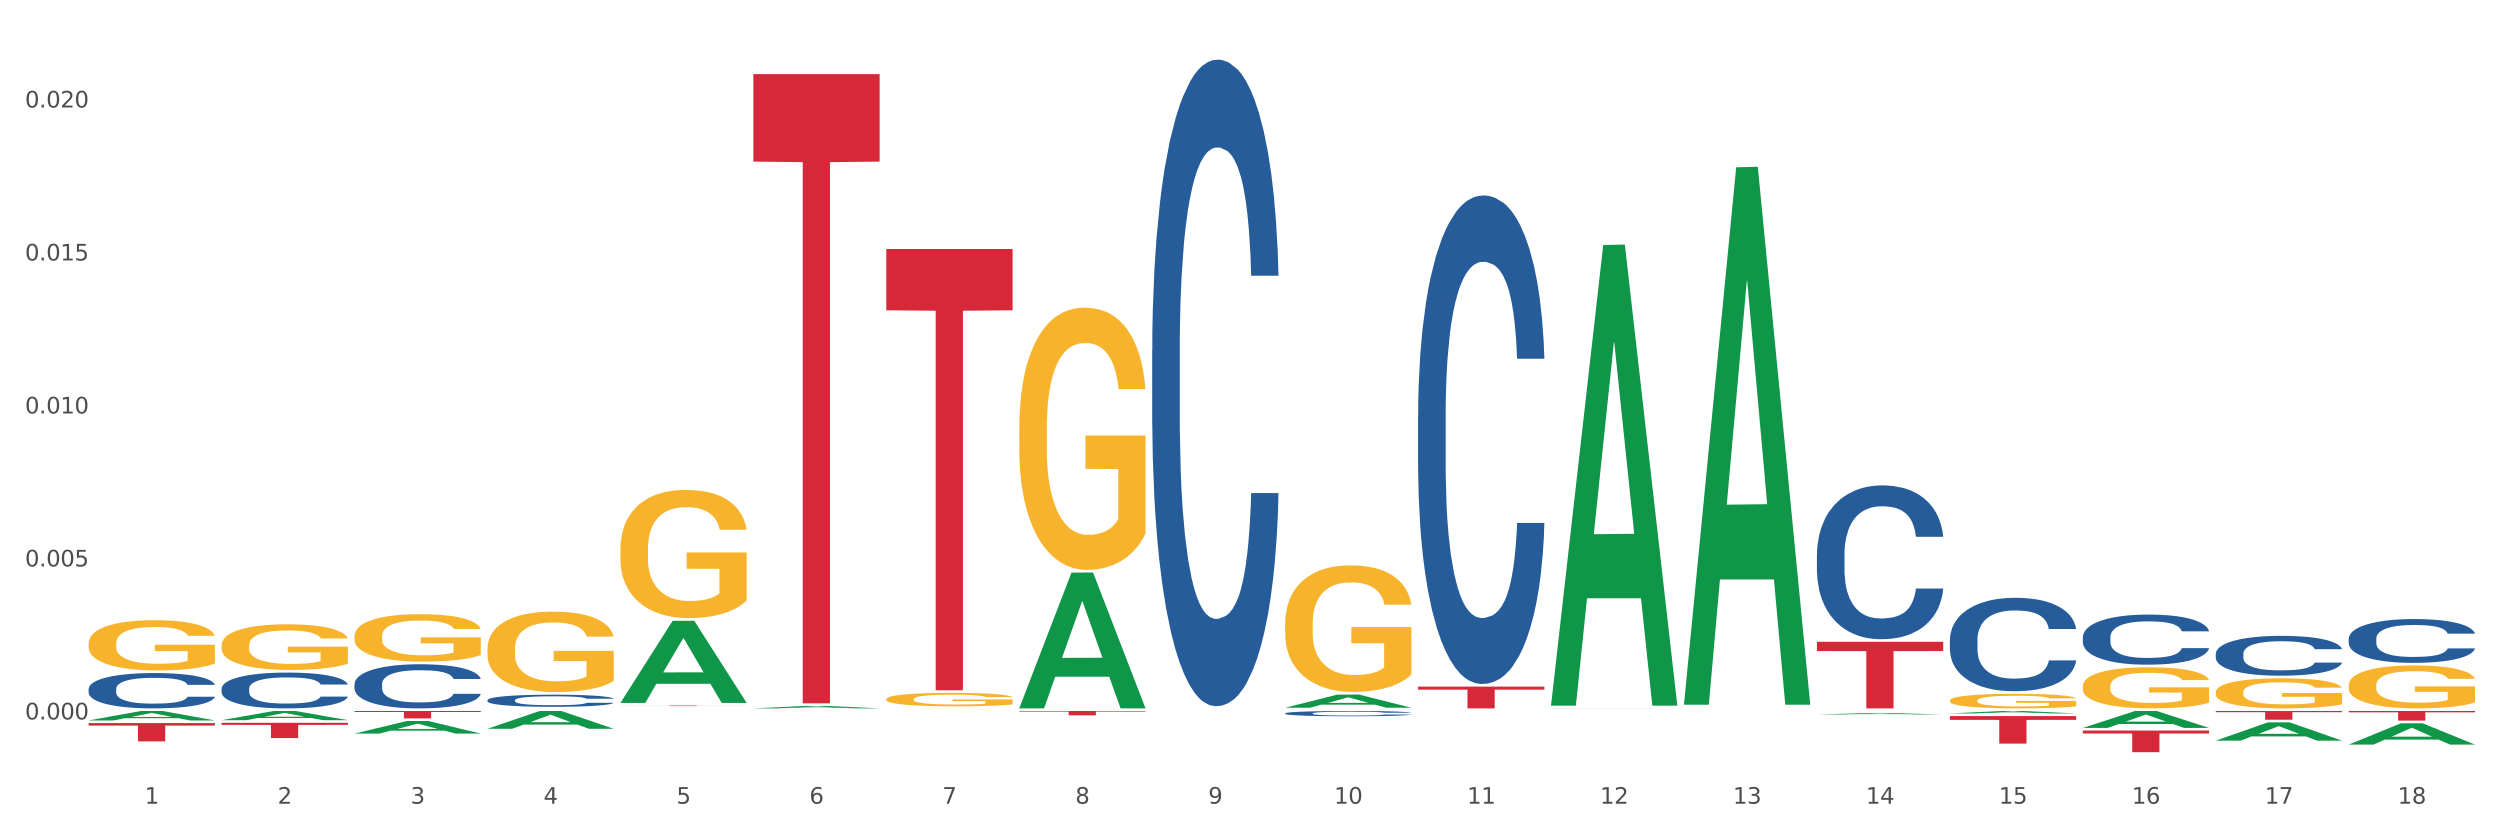 <?xml version="1.0" encoding="utf-8" standalone="no"?>
<!DOCTYPE svg PUBLIC "-//W3C//DTD SVG 1.1//EN"
  "http://www.w3.org/Graphics/SVG/1.1/DTD/svg11.dtd">
<svg xmlns:xlink="http://www.w3.org/1999/xlink" width="1080pt" height="360pt" viewBox="0 0 1080 360" xmlns="http://www.w3.org/2000/svg" version="1.1">
 <rect x="0" y="0" width="1080" height="360" fill="#333333" stroke="none"/>
 <defs>
  <style type="text/css">*{stroke-linejoin: round; stroke-linecap: butt}</style>
 </defs>
 <g id="figure_1">
  <g id="patch_1">
   <path d="M 0 360 
L 1080 360 
L 1080 0 
L 0 0 
z
" style="fill: #ffffff; stroke: #ffffff; stroke-linejoin: miter"/>
  </g>
  <g id="axes_1">
   <g id="matplotlib.axis_1">
    <g id="xtick_1">
     <g id="text_1">
      <!-- 1 -->
      <g style="fill: #4d4d4d" transform="translate(62.51 347.204) scale(0.096 -0.096)">
       <defs>
        <path id="DejaVuSans-31" d="M 794 531 
L 1825 531 
L 1825 4091 
L 703 3866 
L 703 4441 
L 1819 4666 
L 2450 4666 
L 2450 531 
L 3481 531 
L 3481 0 
L 794 0 
L 794 531 
z
" transform="scale(0.016)"/>
       </defs>
       <use xlink:href="#DejaVuSans-31"/>
      </g>
     </g>
    </g>
    <g id="xtick_2">
     <g id="text_2">
      <!-- 2 -->
      <g style="fill: #4d4d4d" transform="translate(119.942 347.204) scale(0.096 -0.096)">
       <defs>
        <path id="DejaVuSans-32" d="M 1228 531 
L 3431 531 
L 3431 0 
L 469 0 
L 469 531 
Q 828 903 1448 1529 
Q 2069 2156 2228 2338 
Q 2531 2678 2651 2914 
Q 2772 3150 2772 3378 
Q 2772 3750 2511 3984 
Q 2250 4219 1831 4219 
Q 1534 4219 1204 4116 
Q 875 4013 500 3803 
L 500 4441 
Q 881 4594 1212 4672 
Q 1544 4750 1819 4750 
Q 2544 4750 2975 4387 
Q 3406 4025 3406 3419 
Q 3406 3131 3298 2873 
Q 3191 2616 2906 2266 
Q 2828 2175 2409 1742 
Q 1991 1309 1228 531 
z
" transform="scale(0.016)"/>
       </defs>
       <use xlink:href="#DejaVuSans-32"/>
      </g>
     </g>
    </g>
    <g id="xtick_3">
     <g id="text_3">
      <!-- 3 -->
      <g style="fill: #4d4d4d" transform="translate(177.375 347.204) scale(0.096 -0.096)">
       <defs>
        <path id="DejaVuSans-33" d="M 2597 2516 
Q 3050 2419 3304 2112 
Q 3559 1806 3559 1356 
Q 3559 666 3084 287 
Q 2609 -91 1734 -91 
Q 1441 -91 1130 -33 
Q 819 25 488 141 
L 488 750 
Q 750 597 1062 519 
Q 1375 441 1716 441 
Q 2309 441 2620 675 
Q 2931 909 2931 1356 
Q 2931 1769 2642 2001 
Q 2353 2234 1838 2234 
L 1294 2234 
L 1294 2753 
L 1863 2753 
Q 2328 2753 2575 2939 
Q 2822 3125 2822 3475 
Q 2822 3834 2567 4026 
Q 2313 4219 1838 4219 
Q 1578 4219 1281 4162 
Q 984 4106 628 3988 
L 628 4550 
Q 988 4650 1302 4700 
Q 1616 4750 1894 4750 
Q 2613 4750 3031 4423 
Q 3450 4097 3450 3541 
Q 3450 3153 3228 2886 
Q 3006 2619 2597 2516 
z
" transform="scale(0.016)"/>
       </defs>
       <use xlink:href="#DejaVuSans-33"/>
      </g>
     </g>
    </g>
    <g id="xtick_4">
     <g id="text_4">
      <!-- 4 -->
      <g style="fill: #4d4d4d" transform="translate(234.808 347.204) scale(0.096 -0.096)">
       <defs>
        <path id="DejaVuSans-34" d="M 2419 4116 
L 825 1625 
L 2419 1625 
L 2419 4116 
z
M 2253 4666 
L 3047 4666 
L 3047 1625 
L 3713 1625 
L 3713 1100 
L 3047 1100 
L 3047 0 
L 2419 0 
L 2419 1100 
L 313 1100 
L 313 1709 
L 2253 4666 
z
" transform="scale(0.016)"/>
       </defs>
       <use xlink:href="#DejaVuSans-34"/>
      </g>
     </g>
    </g>
    <g id="xtick_5">
     <g id="text_5">
      <!-- 5 -->
      <g style="fill: #4d4d4d" transform="translate(292.24 347.204) scale(0.096 -0.096)">
       <defs>
        <path id="DejaVuSans-35" d="M 691 4666 
L 3169 4666 
L 3169 4134 
L 1269 4134 
L 1269 2991 
Q 1406 3038 1543 3061 
Q 1681 3084 1819 3084 
Q 2600 3084 3056 2656 
Q 3513 2228 3513 1497 
Q 3513 744 3044 326 
Q 2575 -91 1722 -91 
Q 1428 -91 1123 -41 
Q 819 9 494 109 
L 494 744 
Q 775 591 1075 516 
Q 1375 441 1709 441 
Q 2250 441 2565 725 
Q 2881 1009 2881 1497 
Q 2881 1984 2565 2268 
Q 2250 2553 1709 2553 
Q 1456 2553 1204 2497 
Q 953 2441 691 2322 
L 691 4666 
z
" transform="scale(0.016)"/>
       </defs>
       <use xlink:href="#DejaVuSans-35"/>
      </g>
     </g>
    </g>
    <g id="xtick_6">
     <g id="text_6">
      <!-- 6 -->
      <g style="fill: #4d4d4d" transform="translate(349.673 347.204) scale(0.096 -0.096)">
       <defs>
        <path id="DejaVuSans-36" d="M 2113 2584 
Q 1688 2584 1439 2293 
Q 1191 2003 1191 1497 
Q 1191 994 1439 701 
Q 1688 409 2113 409 
Q 2538 409 2786 701 
Q 3034 994 3034 1497 
Q 3034 2003 2786 2293 
Q 2538 2584 2113 2584 
z
M 3366 4563 
L 3366 3988 
Q 3128 4100 2886 4159 
Q 2644 4219 2406 4219 
Q 1781 4219 1451 3797 
Q 1122 3375 1075 2522 
Q 1259 2794 1537 2939 
Q 1816 3084 2150 3084 
Q 2853 3084 3261 2657 
Q 3669 2231 3669 1497 
Q 3669 778 3244 343 
Q 2819 -91 2113 -91 
Q 1303 -91 875 529 
Q 447 1150 447 2328 
Q 447 3434 972 4092 
Q 1497 4750 2381 4750 
Q 2619 4750 2861 4703 
Q 3103 4656 3366 4563 
z
" transform="scale(0.016)"/>
       </defs>
       <use xlink:href="#DejaVuSans-36"/>
      </g>
     </g>
    </g>
    <g id="xtick_7">
     <g id="text_7">
      <!-- 7 -->
      <g style="fill: #4d4d4d" transform="translate(407.106 347.204) scale(0.096 -0.096)">
       <defs>
        <path id="DejaVuSans-37" d="M 525 4666 
L 3525 4666 
L 3525 4397 
L 1831 0 
L 1172 0 
L 2766 4134 
L 525 4134 
L 525 4666 
z
" transform="scale(0.016)"/>
       </defs>
       <use xlink:href="#DejaVuSans-37"/>
      </g>
     </g>
    </g>
    <g id="xtick_8">
     <g id="text_8">
      <!-- 8 -->
      <g style="fill: #4d4d4d" transform="translate(464.538 347.204) scale(0.096 -0.096)">
       <defs>
        <path id="DejaVuSans-38" d="M 2034 2216 
Q 1584 2216 1326 1975 
Q 1069 1734 1069 1313 
Q 1069 891 1326 650 
Q 1584 409 2034 409 
Q 2484 409 2743 651 
Q 3003 894 3003 1313 
Q 3003 1734 2745 1975 
Q 2488 2216 2034 2216 
z
M 1403 2484 
Q 997 2584 770 2862 
Q 544 3141 544 3541 
Q 544 4100 942 4425 
Q 1341 4750 2034 4750 
Q 2731 4750 3128 4425 
Q 3525 4100 3525 3541 
Q 3525 3141 3298 2862 
Q 3072 2584 2669 2484 
Q 3125 2378 3379 2068 
Q 3634 1759 3634 1313 
Q 3634 634 3220 271 
Q 2806 -91 2034 -91 
Q 1263 -91 848 271 
Q 434 634 434 1313 
Q 434 1759 690 2068 
Q 947 2378 1403 2484 
z
M 1172 3481 
Q 1172 3119 1398 2916 
Q 1625 2713 2034 2713 
Q 2441 2713 2670 2916 
Q 2900 3119 2900 3481 
Q 2900 3844 2670 4047 
Q 2441 4250 2034 4250 
Q 1625 4250 1398 4047 
Q 1172 3844 1172 3481 
z
" transform="scale(0.016)"/>
       </defs>
       <use xlink:href="#DejaVuSans-38"/>
      </g>
     </g>
    </g>
    <g id="xtick_9">
     <g id="text_9">
      <!-- 9 -->
      <g style="fill: #4d4d4d" transform="translate(521.971 347.204) scale(0.096 -0.096)">
       <defs>
        <path id="DejaVuSans-39" d="M 703 97 
L 703 672 
Q 941 559 1184 500 
Q 1428 441 1663 441 
Q 2288 441 2617 861 
Q 2947 1281 2994 2138 
Q 2813 1869 2534 1725 
Q 2256 1581 1919 1581 
Q 1219 1581 811 2004 
Q 403 2428 403 3163 
Q 403 3881 828 4315 
Q 1253 4750 1959 4750 
Q 2769 4750 3195 4129 
Q 3622 3509 3622 2328 
Q 3622 1225 3098 567 
Q 2575 -91 1691 -91 
Q 1453 -91 1209 -44 
Q 966 3 703 97 
z
M 1959 2075 
Q 2384 2075 2632 2365 
Q 2881 2656 2881 3163 
Q 2881 3666 2632 3958 
Q 2384 4250 1959 4250 
Q 1534 4250 1286 3958 
Q 1038 3666 1038 3163 
Q 1038 2656 1286 2365 
Q 1534 2075 1959 2075 
z
" transform="scale(0.016)"/>
       </defs>
       <use xlink:href="#DejaVuSans-39"/>
      </g>
     </g>
    </g>
    <g id="xtick_10">
     <g id="text_10">
      <!-- 10 -->
      <g style="fill: #4d4d4d" transform="translate(576.35 347.204) scale(0.096 -0.096)">
       <defs>
        <path id="DejaVuSans-30" d="M 2034 4250 
Q 1547 4250 1301 3770 
Q 1056 3291 1056 2328 
Q 1056 1369 1301 889 
Q 1547 409 2034 409 
Q 2525 409 2770 889 
Q 3016 1369 3016 2328 
Q 3016 3291 2770 3770 
Q 2525 4250 2034 4250 
z
M 2034 4750 
Q 2819 4750 3233 4129 
Q 3647 3509 3647 2328 
Q 3647 1150 3233 529 
Q 2819 -91 2034 -91 
Q 1250 -91 836 529 
Q 422 1150 422 2328 
Q 422 3509 836 4129 
Q 1250 4750 2034 4750 
z
" transform="scale(0.016)"/>
       </defs>
       <use xlink:href="#DejaVuSans-31"/>
       <use xlink:href="#DejaVuSans-30" transform="translate(63.623 0)"/>
      </g>
     </g>
    </g>
    <g id="xtick_11">
     <g id="text_11">
      <!-- 11 -->
      <g style="fill: #4d4d4d" transform="translate(633.783 347.204) scale(0.096 -0.096)">
       <use xlink:href="#DejaVuSans-31"/>
       <use xlink:href="#DejaVuSans-31" transform="translate(63.623 0)"/>
      </g>
     </g>
    </g>
    <g id="xtick_12">
     <g id="text_12">
      <!-- 12 -->
      <g style="fill: #4d4d4d" transform="translate(691.215 347.204) scale(0.096 -0.096)">
       <use xlink:href="#DejaVuSans-31"/>
       <use xlink:href="#DejaVuSans-32" transform="translate(63.623 0)"/>
      </g>
     </g>
    </g>
    <g id="xtick_13">
     <g id="text_13">
      <!-- 13 -->
      <g style="fill: #4d4d4d" transform="translate(748.648 347.204) scale(0.096 -0.096)">
       <use xlink:href="#DejaVuSans-31"/>
       <use xlink:href="#DejaVuSans-33" transform="translate(63.623 0)"/>
      </g>
     </g>
    </g>
    <g id="xtick_14">
     <g id="text_14">
      <!-- 14 -->
      <g style="fill: #4d4d4d" transform="translate(806.081 347.204) scale(0.096 -0.096)">
       <use xlink:href="#DejaVuSans-31"/>
       <use xlink:href="#DejaVuSans-34" transform="translate(63.623 0)"/>
      </g>
     </g>
    </g>
    <g id="xtick_15">
     <g id="text_15">
      <!-- 15 -->
      <g style="fill: #4d4d4d" transform="translate(863.513 347.204) scale(0.096 -0.096)">
       <use xlink:href="#DejaVuSans-31"/>
       <use xlink:href="#DejaVuSans-35" transform="translate(63.623 0)"/>
      </g>
     </g>
    </g>
    <g id="xtick_16">
     <g id="text_16">
      <!-- 16 -->
      <g style="fill: #4d4d4d" transform="translate(920.946 347.204) scale(0.096 -0.096)">
       <use xlink:href="#DejaVuSans-31"/>
       <use xlink:href="#DejaVuSans-36" transform="translate(63.623 0)"/>
      </g>
     </g>
    </g>
    <g id="xtick_17">
     <g id="text_17">
      <!-- 17 -->
      <g style="fill: #4d4d4d" transform="translate(978.379 347.204) scale(0.096 -0.096)">
       <use xlink:href="#DejaVuSans-31"/>
       <use xlink:href="#DejaVuSans-37" transform="translate(63.623 0)"/>
      </g>
     </g>
    </g>
    <g id="xtick_18">
     <g id="text_18">
      <!-- 18 -->
      <g style="fill: #4d4d4d" transform="translate(1035.811 347.204) scale(0.096 -0.096)">
       <use xlink:href="#DejaVuSans-31"/>
       <use xlink:href="#DejaVuSans-38" transform="translate(63.623 0)"/>
      </g>
     </g>
    </g>
    <g id="xtick_19"/>
    <g id="xtick_20"/>
    <g id="xtick_21"/>
    <g id="xtick_22"/>
    <g id="xtick_23"/>
    <g id="xtick_24"/>
    <g id="xtick_25"/>
    <g id="xtick_26"/>
    <g id="xtick_27"/>
    <g id="xtick_28"/>
    <g id="xtick_29"/>
    <g id="xtick_30"/>
    <g id="xtick_31"/>
    <g id="xtick_32"/>
    <g id="xtick_33"/>
    <g id="xtick_34"/>
    <g id="xtick_35"/>
   </g>
   <g id="matplotlib.axis_2">
    <g id="ytick_1">
     <g id="text_19">
      <!-- 0.000 -->
      <g style="fill: #4d4d4d" transform="translate(10.8 310.79) scale(0.096 -0.096)">
       <defs>
        <path id="DejaVuSans-2e" d="M 684 794 
L 1344 794 
L 1344 0 
L 684 0 
L 684 794 
z
" transform="scale(0.016)"/>
       </defs>
       <use xlink:href="#DejaVuSans-30"/>
       <use xlink:href="#DejaVuSans-2e" transform="translate(63.623 0)"/>
       <use xlink:href="#DejaVuSans-30" transform="translate(95.41 0)"/>
       <use xlink:href="#DejaVuSans-30" transform="translate(159.033 0)"/>
       <use xlink:href="#DejaVuSans-30" transform="translate(222.656 0)"/>
      </g>
     </g>
    </g>
    <g id="ytick_2">
     <g id="text_20">
      <!-- 0.005 -->
      <g style="fill: #4d4d4d" transform="translate(10.8 244.702) scale(0.096 -0.096)">
       <use xlink:href="#DejaVuSans-30"/>
       <use xlink:href="#DejaVuSans-2e" transform="translate(63.623 0)"/>
       <use xlink:href="#DejaVuSans-30" transform="translate(95.41 0)"/>
       <use xlink:href="#DejaVuSans-30" transform="translate(159.033 0)"/>
       <use xlink:href="#DejaVuSans-35" transform="translate(222.656 0)"/>
      </g>
     </g>
    </g>
    <g id="ytick_3">
     <g id="text_21">
      <!-- 0.010 -->
      <g style="fill: #4d4d4d" transform="translate(10.8 178.615) scale(0.096 -0.096)">
       <use xlink:href="#DejaVuSans-30"/>
       <use xlink:href="#DejaVuSans-2e" transform="translate(63.623 0)"/>
       <use xlink:href="#DejaVuSans-30" transform="translate(95.41 0)"/>
       <use xlink:href="#DejaVuSans-31" transform="translate(159.033 0)"/>
       <use xlink:href="#DejaVuSans-30" transform="translate(222.656 0)"/>
      </g>
     </g>
    </g>
    <g id="ytick_4">
     <g id="text_22">
      <!-- 0.015 -->
      <g style="fill: #4d4d4d" transform="translate(10.8 112.527) scale(0.096 -0.096)">
       <use xlink:href="#DejaVuSans-30"/>
       <use xlink:href="#DejaVuSans-2e" transform="translate(63.623 0)"/>
       <use xlink:href="#DejaVuSans-30" transform="translate(95.41 0)"/>
       <use xlink:href="#DejaVuSans-31" transform="translate(159.033 0)"/>
       <use xlink:href="#DejaVuSans-35" transform="translate(222.656 0)"/>
      </g>
     </g>
    </g>
    <g id="ytick_5">
     <g id="text_23">
      <!-- 0.020 -->
      <g style="fill: #4d4d4d" transform="translate(10.8 46.439) scale(0.096 -0.096)">
       <use xlink:href="#DejaVuSans-30"/>
       <use xlink:href="#DejaVuSans-2e" transform="translate(63.623 0)"/>
       <use xlink:href="#DejaVuSans-30" transform="translate(95.41 0)"/>
       <use xlink:href="#DejaVuSans-32" transform="translate(159.033 0)"/>
       <use xlink:href="#DejaVuSans-30" transform="translate(222.656 0)"/>
      </g>
     </g>
    </g>
    <g id="ytick_6"/>
    <g id="ytick_7"/>
    <g id="ytick_8"/>
    <g id="ytick_9"/>
   </g>
   <g id="PolyCollection_1">
    <path d="M 38.283 311.219 
L 38.339 311.215 
L 60.839 307.146 
L 70.176 307.143 
L 92.844 311.227 
L 82.044 311.227 
L 77.151 310.276 
L 53.92 310.276 
L 53.751 310.291 
L 49.026 311.227 
L 38.283 311.227 
L 38.283 311.219 
L 56.845 309.708 
L 74.226 309.704 
L 65.62 308.013 
L 65.507 308.006 
L 65.395 308.017 
L 56.789 309.704 
L 56.845 309.708 
L 38.283 311.219 
z
" clip-path="url(#p34feba9be5)" style="fill: #109648"/>
    <path d="M 210.581 302.456 
L 210.646 302.451 
L 210.646 302.317 
L 210.839 302.135 
L 211.549 301.8 
L 212.451 301.546 
L 213.999 301.249 
L 214.838 301.125 
L 215.934 300.986 
L 218.191 300.761 
L 220.771 300.569 
L 222.577 300.464 
L 223.931 300.397 
L 226.962 300.277 
L 228.704 300.225 
L 230.509 300.182 
L 232.057 300.153 
L 234.637 300.119 
L 236.701 300.105 
L 239.087 300.1 
L 241.086 300.105 
L 243.731 300.124 
L 247.6 300.182 
L 249.083 300.215 
L 251.083 300.273 
L 253.146 300.349 
L 254.823 300.426 
L 256.758 300.536 
L 258.757 300.68 
L 260.692 300.862 
L 262.047 301.029 
L 263.143 301.206 
L 264.11 301.422 
L 264.82 301.656 
L 265.142 301.853 
L 253.34 301.853 
L 253.017 301.676 
L 252.373 301.484 
L 251.728 301.355 
L 251.018 301.249 
L 249.922 301.13 
L 248.954 301.053 
L 247.342 300.962 
L 245.859 300.905 
L 244.633 300.871 
L 243.15 300.842 
L 239.99 300.814 
L 237.733 300.814 
L 236.314 300.823 
L 234.572 300.847 
L 233.089 300.881 
L 231.348 300.938 
L 229.993 301 
L 228.639 301.082 
L 227.865 301.139 
L 226.704 301.245 
L 225.93 301.331 
L 224.899 301.479 
L 224.318 301.585 
L 223.286 301.858 
L 222.835 302.059 
L 222.641 302.198 
L 222.512 302.351 
L 222.512 303.098 
L 222.899 303.433 
L 223.222 303.577 
L 223.738 303.739 
L 224.705 303.95 
L 226.124 304.156 
L 227.607 304.304 
L 228.833 304.395 
L 229.993 304.462 
L 231.154 304.515 
L 232.573 304.563 
L 233.734 304.592 
L 235.475 304.62 
L 237.539 304.635 
L 239.151 304.635 
L 242.441 304.611 
L 243.924 304.587 
L 245.343 304.553 
L 246.891 304.501 
L 248.116 304.443 
L 248.825 304.4 
L 249.986 304.309 
L 250.889 304.213 
L 251.663 304.103 
L 252.179 304.008 
L 252.76 303.864 
L 253.211 303.701 
L 253.34 303.615 
L 265.142 303.615 
L 264.884 303.787 
L 264.433 303.955 
L 263.53 304.18 
L 262.82 304.309 
L 261.724 304.467 
L 260.563 304.601 
L 258.951 304.75 
L 257.468 304.86 
L 255.92 304.956 
L 254.243 305.042 
L 251.212 305.162 
L 250.115 305.195 
L 247.794 305.253 
L 245.988 305.286 
L 243.344 305.32 
L 240.635 305.339 
L 237.797 305.343 
L 235.282 305.334 
L 232.509 305.305 
L 230.767 305.276 
L 228.833 305.233 
L 226.575 305.166 
L 224.447 305.085 
L 222.448 304.989 
L 220.578 304.879 
L 218.836 304.755 
L 216.579 304.549 
L 214.902 304.348 
L 213.677 304.161 
L 212.838 304.003 
L 212 303.802 
L 211.549 303.663 
L 210.839 303.328 
L 210.581 303.016 
L 210.581 302.456 
z
" clip-path="url(#p34feba9be5)" style="fill: #255c99"/>
    <path d="M 153.148 295.521 
L 153.213 295.504 
L 153.213 295.016 
L 153.406 294.355 
L 154.116 293.137 
L 155.019 292.214 
L 156.567 291.135 
L 157.405 290.682 
L 158.501 290.177 
L 160.759 289.359 
L 163.338 288.663 
L 165.144 288.28 
L 166.498 288.037 
L 169.53 287.601 
L 171.271 287.41 
L 173.077 287.253 
L 174.625 287.149 
L 177.204 287.027 
L 179.268 286.975 
L 181.654 286.957 
L 183.654 286.975 
L 186.298 287.044 
L 190.167 287.253 
L 191.651 287.375 
L 193.65 287.584 
L 195.714 287.862 
L 197.391 288.141 
L 199.325 288.541 
L 201.325 289.064 
L 203.259 289.725 
L 204.614 290.334 
L 205.71 290.978 
L 206.678 291.761 
L 207.387 292.614 
L 207.709 293.328 
L 195.907 293.328 
L 195.585 292.684 
L 194.94 291.988 
L 194.295 291.518 
L 193.586 291.135 
L 192.489 290.7 
L 191.522 290.421 
L 189.909 290.09 
L 188.426 289.882 
L 187.201 289.76 
L 185.717 289.655 
L 182.557 289.551 
L 180.3 289.551 
L 178.881 289.586 
L 177.14 289.673 
L 175.656 289.795 
L 173.915 290.003 
L 172.561 290.23 
L 171.206 290.526 
L 170.433 290.734 
L 169.272 291.117 
L 168.498 291.431 
L 167.466 291.97 
L 166.885 292.353 
L 165.854 293.345 
L 165.402 294.076 
L 165.209 294.581 
L 165.08 295.138 
L 165.08 297.854 
L 165.467 299.072 
L 165.789 299.594 
L 166.305 300.186 
L 167.272 300.952 
L 168.691 301.7 
L 170.175 302.24 
L 171.4 302.571 
L 172.561 302.814 
L 173.722 303.006 
L 175.141 303.18 
L 176.301 303.284 
L 178.043 303.389 
L 180.106 303.441 
L 181.719 303.441 
L 185.008 303.354 
L 186.491 303.267 
L 187.91 303.145 
L 189.458 302.954 
L 190.683 302.745 
L 191.393 302.588 
L 192.554 302.257 
L 193.457 301.909 
L 194.23 301.509 
L 194.746 301.161 
L 195.327 300.639 
L 195.778 300.047 
L 195.907 299.733 
L 207.709 299.733 
L 207.451 300.36 
L 207 300.969 
L 206.097 301.787 
L 205.388 302.257 
L 204.291 302.832 
L 203.13 303.319 
L 201.518 303.859 
L 200.035 304.259 
L 198.487 304.607 
L 196.81 304.921 
L 193.779 305.356 
L 192.683 305.477 
L 190.361 305.686 
L 188.555 305.808 
L 185.911 305.93 
L 183.202 306 
L 180.364 306.017 
L 177.849 305.982 
L 175.076 305.878 
L 173.335 305.773 
L 171.4 305.617 
L 169.143 305.373 
L 167.014 305.077 
L 165.015 304.729 
L 163.145 304.329 
L 161.404 303.876 
L 159.146 303.128 
L 157.469 302.397 
L 156.244 301.718 
L 155.406 301.143 
L 154.567 300.412 
L 154.116 299.908 
L 153.406 298.689 
L 153.148 297.558 
L 153.148 295.521 
z
" clip-path="url(#p34feba9be5)" style="fill: #255c99"/>
    <path d="M 95.716 297.501 
L 95.78 297.486 
L 95.78 297.091 
L 95.974 296.554 
L 96.683 295.566 
L 97.586 294.817 
L 99.134 293.941 
L 99.972 293.574 
L 101.069 293.165 
L 103.326 292.501 
L 105.906 291.936 
L 107.711 291.625 
L 109.066 291.427 
L 112.097 291.074 
L 113.838 290.919 
L 115.644 290.792 
L 117.192 290.707 
L 119.772 290.608 
L 121.835 290.566 
L 124.222 290.552 
L 126.221 290.566 
L 128.865 290.622 
L 132.735 290.792 
L 134.218 290.891 
L 136.217 291.06 
L 138.281 291.286 
L 139.958 291.512 
L 141.893 291.837 
L 143.892 292.261 
L 145.827 292.797 
L 147.181 293.292 
L 148.277 293.814 
L 149.245 294.45 
L 149.954 295.142 
L 150.277 295.721 
L 138.475 295.721 
L 138.152 295.198 
L 137.507 294.633 
L 136.862 294.252 
L 136.153 293.941 
L 135.056 293.588 
L 134.089 293.362 
L 132.477 293.094 
L 130.993 292.924 
L 129.768 292.826 
L 128.285 292.741 
L 125.125 292.656 
L 122.867 292.656 
L 121.448 292.684 
L 119.707 292.755 
L 118.224 292.854 
L 116.482 293.023 
L 115.128 293.207 
L 113.774 293.447 
L 113 293.617 
L 111.839 293.927 
L 111.065 294.181 
L 110.033 294.619 
L 109.453 294.93 
L 108.421 295.735 
L 107.969 296.328 
L 107.776 296.738 
L 107.647 297.19 
L 107.647 299.393 
L 108.034 300.382 
L 108.356 300.805 
L 108.872 301.286 
L 109.84 301.907 
L 111.259 302.514 
L 112.742 302.952 
L 113.967 303.221 
L 115.128 303.418 
L 116.289 303.574 
L 117.708 303.715 
L 118.869 303.8 
L 120.61 303.884 
L 122.674 303.927 
L 124.286 303.927 
L 127.575 303.856 
L 129.059 303.786 
L 130.477 303.687 
L 132.025 303.531 
L 133.251 303.362 
L 133.96 303.235 
L 135.121 302.966 
L 136.024 302.684 
L 136.798 302.359 
L 137.314 302.077 
L 137.894 301.653 
L 138.346 301.173 
L 138.475 300.918 
L 150.277 300.918 
L 150.019 301.427 
L 149.567 301.921 
L 148.664 302.585 
L 147.955 302.966 
L 146.859 303.432 
L 145.698 303.828 
L 144.085 304.266 
L 142.602 304.591 
L 141.054 304.873 
L 139.377 305.127 
L 136.346 305.48 
L 135.25 305.579 
L 132.928 305.749 
L 131.122 305.848 
L 128.478 305.946 
L 125.769 306.003 
L 122.932 306.017 
L 120.417 305.989 
L 117.643 305.904 
L 115.902 305.819 
L 113.967 305.692 
L 111.71 305.495 
L 109.582 305.254 
L 107.582 304.972 
L 105.712 304.647 
L 103.971 304.28 
L 101.714 303.673 
L 100.037 303.079 
L 98.811 302.529 
L 97.973 302.062 
L 97.135 301.469 
L 96.683 301.06 
L 95.974 300.071 
L 95.716 299.153 
L 95.716 297.501 
z
" clip-path="url(#p34feba9be5)" style="fill: #255c99"/>
    <path d="M 38.283 297.615 
L 38.347 297.601 
L 38.347 297.211 
L 38.541 296.681 
L 39.25 295.706 
L 40.153 294.968 
L 41.701 294.104 
L 42.54 293.741 
L 43.636 293.337 
L 45.893 292.682 
L 48.473 292.125 
L 50.279 291.819 
L 51.633 291.624 
L 54.664 291.275 
L 56.406 291.122 
L 58.211 290.997 
L 59.759 290.913 
L 62.339 290.815 
L 64.403 290.774 
L 66.789 290.76 
L 68.788 290.774 
L 71.432 290.829 
L 75.302 290.997 
L 76.785 291.094 
L 78.785 291.261 
L 80.848 291.484 
L 82.525 291.707 
L 84.46 292.028 
L 86.459 292.446 
L 88.394 292.975 
L 89.748 293.463 
L 90.845 293.978 
L 91.812 294.605 
L 92.522 295.288 
L 92.844 295.859 
L 81.042 295.859 
L 80.719 295.344 
L 80.074 294.786 
L 79.43 294.41 
L 78.72 294.104 
L 77.624 293.755 
L 76.656 293.532 
L 75.044 293.268 
L 73.561 293.101 
L 72.335 293.003 
L 70.852 292.919 
L 67.692 292.836 
L 65.435 292.836 
L 64.016 292.864 
L 62.274 292.933 
L 60.791 293.031 
L 59.05 293.198 
L 57.695 293.379 
L 56.341 293.616 
L 55.567 293.783 
L 54.406 294.09 
L 53.632 294.341 
L 52.6 294.773 
L 52.02 295.079 
L 50.988 295.873 
L 50.537 296.459 
L 50.343 296.863 
L 50.214 297.308 
L 50.214 299.482 
L 50.601 300.458 
L 50.924 300.876 
L 51.44 301.349 
L 52.407 301.962 
L 53.826 302.562 
L 55.309 302.993 
L 56.535 303.258 
L 57.695 303.453 
L 58.856 303.607 
L 60.275 303.746 
L 61.436 303.829 
L 63.177 303.913 
L 65.241 303.955 
L 66.853 303.955 
L 70.143 303.885 
L 71.626 303.816 
L 73.045 303.718 
L 74.593 303.565 
L 75.818 303.398 
L 76.527 303.272 
L 77.688 303.007 
L 78.591 302.729 
L 79.365 302.408 
L 79.881 302.13 
L 80.461 301.712 
L 80.913 301.238 
L 81.042 300.987 
L 92.844 300.987 
L 92.586 301.489 
L 92.135 301.976 
L 91.232 302.631 
L 90.522 303.007 
L 89.426 303.467 
L 88.265 303.857 
L 86.653 304.289 
L 85.169 304.61 
L 83.622 304.888 
L 81.945 305.139 
L 78.914 305.488 
L 77.817 305.585 
L 75.495 305.752 
L 73.69 305.85 
L 71.045 305.947 
L 68.337 306.003 
L 65.499 306.017 
L 62.984 305.989 
L 60.211 305.906 
L 58.469 305.822 
L 56.535 305.697 
L 54.277 305.502 
L 52.149 305.265 
L 50.15 304.986 
L 48.279 304.666 
L 46.538 304.303 
L 44.281 303.704 
L 42.604 303.119 
L 41.379 302.575 
L 40.54 302.116 
L 39.702 301.53 
L 39.25 301.126 
L 38.541 300.151 
L 38.283 299.245 
L 38.283 297.615 
z
" clip-path="url(#p34feba9be5)" style="fill: #255c99"/>
    <path d="M 38.283 312.352 
L 92.844 312.352 
L 92.844 313.453 
L 71.382 313.46 
L 71.382 320.271 
L 59.616 320.271 
L 59.616 313.46 
L 38.283 313.453 
L 38.283 312.36 
L 38.283 312.352 
z
" clip-path="url(#p34feba9be5)" style="fill: #d62839"/>
    <path d="M 95.716 312.237 
L 150.277 312.237 
L 150.277 313.154 
L 128.814 313.16 
L 128.814 318.832 
L 117.049 318.832 
L 117.049 313.16 
L 95.716 313.154 
L 95.716 312.243 
L 95.716 312.237 
z
" clip-path="url(#p34feba9be5)" style="fill: #d62839"/>
    <path d="M 153.148 307.143 
L 207.709 307.143 
L 207.709 307.589 
L 186.247 307.592 
L 186.247 310.352 
L 174.482 310.352 
L 174.482 307.592 
L 153.148 307.589 
L 153.148 307.146 
L 153.148 307.143 
z
" clip-path="url(#p34feba9be5)" style="fill: #d62839"/>
    <path d="M 268.014 304.802 
L 322.575 304.802 
L 322.575 304.834 
L 301.112 304.834 
L 301.112 305.033 
L 289.347 305.033 
L 289.347 304.834 
L 268.014 304.834 
L 268.014 304.802 
L 268.014 304.802 
z
" clip-path="url(#p34feba9be5)" style="fill: #d62839"/>
    <path d="M 325.447 32.035 
L 380.008 32.035 
L 380.008 69.805 
L 358.545 70.06 
L 358.545 303.828 
L 346.78 303.828 
L 346.78 70.06 
L 325.447 69.805 
L 325.447 32.29 
L 325.447 32.035 
z
" clip-path="url(#p34feba9be5)" style="fill: #d62839"/>
    <path d="M 382.879 107.563 
L 437.44 107.563 
L 437.44 134.055 
L 415.978 134.234 
L 415.978 298.2 
L 404.212 298.2 
L 404.212 134.234 
L 382.879 134.055 
L 382.879 107.742 
L 382.879 107.563 
z
" clip-path="url(#p34feba9be5)" style="fill: #d62839"/>
    <path d="M 440.312 307.143 
L 494.873 307.143 
L 494.873 307.404 
L 473.411 307.406 
L 473.411 309.023 
L 461.645 309.023 
L 461.645 307.406 
L 440.312 307.404 
L 440.312 307.144 
L 440.312 307.143 
z
" clip-path="url(#p34feba9be5)" style="fill: #d62839"/>
    <path d="M 612.61 296.616 
L 667.171 296.616 
L 667.171 297.923 
L 645.709 297.932 
L 645.709 306.017 
L 633.943 306.017 
L 633.943 297.932 
L 612.61 297.923 
L 612.61 296.625 
L 612.61 296.616 
z
" clip-path="url(#p34feba9be5)" style="fill: #d62839"/>
    <path d="M 784.908 277.272 
L 839.469 277.272 
L 839.469 281.267 
L 818.007 281.294 
L 818.007 306.017 
L 806.241 306.017 
L 806.241 281.294 
L 784.908 281.267 
L 784.908 277.299 
L 784.908 277.272 
z
" clip-path="url(#p34feba9be5)" style="fill: #d62839"/>
    <path d="M 842.341 309.333 
L 896.902 309.333 
L 896.902 310.986 
L 875.439 310.997 
L 875.439 321.231 
L 863.674 321.231 
L 863.674 310.997 
L 842.341 310.986 
L 842.341 309.344 
L 842.341 309.333 
z
" clip-path="url(#p34feba9be5)" style="fill: #d62839"/>
    <path d="M 899.774 315.591 
L 954.335 315.591 
L 954.335 316.892 
L 932.872 316.9 
L 932.872 324.95 
L 921.107 324.95 
L 921.107 316.9 
L 899.774 316.892 
L 899.774 315.6 
L 899.774 315.591 
z
" clip-path="url(#p34feba9be5)" style="fill: #d62839"/>
    <path d="M 497.745 151.269 
L 497.809 151.014 
L 497.809 143.871 
L 498.003 134.178 
L 498.712 116.321 
L 499.615 102.8 
L 501.163 86.984 
L 502.001 80.351 
L 503.098 72.953 
L 505.355 60.963 
L 507.935 50.759 
L 509.74 45.147 
L 511.095 41.576 
L 514.126 35.198 
L 515.867 32.392 
L 517.673 30.096 
L 519.221 28.566 
L 521.801 26.78 
L 523.864 26.015 
L 526.251 25.759 
L 528.25 26.015 
L 530.894 27.035 
L 534.764 30.096 
L 536.247 31.882 
L 538.246 34.943 
L 540.31 39.025 
L 541.987 43.106 
L 543.922 48.974 
L 545.921 56.627 
L 547.856 66.321 
L 549.21 75.249 
L 550.306 84.688 
L 551.274 96.167 
L 551.983 108.667 
L 552.306 119.127 
L 540.503 119.127 
L 540.181 109.688 
L 539.536 99.484 
L 538.891 92.596 
L 538.182 86.984 
L 537.085 80.606 
L 536.118 76.525 
L 534.506 71.678 
L 533.022 68.617 
L 531.797 66.831 
L 530.314 65.3 
L 527.153 63.77 
L 524.896 63.77 
L 523.477 64.28 
L 521.736 65.555 
L 520.253 67.341 
L 518.511 70.402 
L 517.157 73.719 
L 515.803 78.055 
L 515.029 81.117 
L 513.868 86.729 
L 513.094 91.321 
L 512.062 99.229 
L 511.482 104.841 
L 510.45 119.382 
L 509.998 130.096 
L 509.805 137.494 
L 509.676 145.657 
L 509.676 185.453 
L 510.063 203.31 
L 510.385 210.963 
L 510.901 219.637 
L 511.869 230.861 
L 513.287 241.83 
L 514.771 249.739 
L 515.996 254.585 
L 517.157 258.157 
L 518.318 260.963 
L 519.737 263.514 
L 520.898 265.045 
L 522.639 266.575 
L 524.703 267.341 
L 526.315 267.341 
L 529.604 266.065 
L 531.087 264.79 
L 532.506 263.004 
L 534.054 260.198 
L 535.28 257.137 
L 535.989 254.841 
L 537.15 249.994 
L 538.053 244.892 
L 538.827 239.024 
L 539.343 233.922 
L 539.923 226.269 
L 540.374 217.596 
L 540.503 213.004 
L 552.306 213.004 
L 552.048 222.188 
L 551.596 231.116 
L 550.693 243.106 
L 549.984 249.994 
L 548.888 258.412 
L 547.727 265.555 
L 546.114 273.463 
L 544.631 279.33 
L 543.083 284.432 
L 541.406 289.024 
L 538.375 295.402 
L 537.279 297.187 
L 534.957 300.249 
L 533.151 302.034 
L 530.507 303.82 
L 527.798 304.84 
L 524.961 305.096 
L 522.445 304.585 
L 519.672 303.055 
L 517.931 301.524 
L 515.996 299.228 
L 513.739 295.657 
L 511.611 291.32 
L 509.611 286.218 
L 507.741 280.351 
L 506 273.718 
L 503.742 262.749 
L 502.066 252.034 
L 500.84 242.086 
L 500.002 233.667 
L 499.163 222.953 
L 498.712 215.555 
L 498.003 197.698 
L 497.745 181.116 
L 497.745 151.269 
z
" clip-path="url(#p34feba9be5)" style="fill: #255c99"/>
    <path d="M 555.177 308.166 
L 555.242 308.164 
L 555.242 308.106 
L 555.435 308.027 
L 556.145 307.881 
L 557.048 307.771 
L 558.595 307.642 
L 559.434 307.588 
L 560.53 307.527 
L 562.787 307.43 
L 565.367 307.346 
L 567.173 307.301 
L 568.527 307.272 
L 571.559 307.22 
L 573.3 307.197 
L 575.106 307.178 
L 576.653 307.165 
L 579.233 307.151 
L 581.297 307.145 
L 583.683 307.143 
L 585.683 307.145 
L 588.327 307.153 
L 592.196 307.178 
L 593.68 307.193 
L 595.679 307.217 
L 597.743 307.251 
L 599.42 307.284 
L 601.354 307.332 
L 603.354 307.394 
L 605.288 307.473 
L 606.643 307.546 
L 607.739 307.623 
L 608.706 307.717 
L 609.416 307.819 
L 609.738 307.904 
L 597.936 307.904 
L 597.614 307.827 
L 596.969 307.744 
L 596.324 307.688 
L 595.614 307.642 
L 594.518 307.59 
L 593.551 307.556 
L 591.938 307.517 
L 590.455 307.492 
L 589.23 307.477 
L 587.746 307.465 
L 584.586 307.453 
L 582.329 307.453 
L 580.91 307.457 
L 579.169 307.467 
L 577.685 307.482 
L 575.944 307.507 
L 574.59 307.534 
L 573.235 307.569 
L 572.461 307.594 
L 571.301 307.64 
L 570.527 307.677 
L 569.495 307.742 
L 568.914 307.787 
L 567.882 307.906 
L 567.431 307.993 
L 567.238 308.054 
L 567.109 308.12 
L 567.109 308.445 
L 567.495 308.59 
L 567.818 308.653 
L 568.334 308.723 
L 569.301 308.815 
L 570.72 308.904 
L 572.203 308.969 
L 573.429 309.008 
L 574.59 309.037 
L 575.751 309.06 
L 577.169 309.081 
L 578.33 309.093 
L 580.072 309.106 
L 582.135 309.112 
L 583.748 309.112 
L 587.037 309.102 
L 588.52 309.091 
L 589.939 309.077 
L 591.487 309.054 
L 592.712 309.029 
L 593.422 309.01 
L 594.583 308.971 
L 595.485 308.929 
L 596.259 308.881 
L 596.775 308.84 
L 597.356 308.777 
L 597.807 308.707 
L 597.936 308.669 
L 609.738 308.669 
L 609.48 308.744 
L 609.029 308.817 
L 608.126 308.915 
L 607.417 308.971 
L 606.32 309.039 
L 605.159 309.098 
L 603.547 309.162 
L 602.064 309.21 
L 600.516 309.252 
L 598.839 309.289 
L 595.808 309.341 
L 594.712 309.356 
L 592.39 309.38 
L 590.584 309.395 
L 587.94 309.41 
L 585.231 309.418 
L 582.393 309.42 
L 579.878 309.416 
L 577.105 309.403 
L 575.364 309.391 
L 573.429 309.372 
L 571.172 309.343 
L 569.043 309.308 
L 567.044 309.266 
L 565.174 309.218 
L 563.432 309.164 
L 561.175 309.075 
L 559.498 308.987 
L 558.273 308.906 
L 557.435 308.838 
L 556.596 308.75 
L 556.145 308.69 
L 555.435 308.544 
L 555.177 308.409 
L 555.177 308.166 
z
" clip-path="url(#p34feba9be5)" style="fill: #255c99"/>
    <path d="M 612.61 179.261 
L 612.675 179.069 
L 612.675 173.672 
L 612.868 166.347 
L 613.577 152.854 
L 614.48 142.638 
L 616.028 130.688 
L 616.867 125.676 
L 617.963 120.086 
L 620.22 111.027 
L 622.8 103.317 
L 624.606 99.077 
L 625.96 96.378 
L 628.991 91.559 
L 630.733 89.439 
L 632.538 87.704 
L 634.086 86.548 
L 636.666 85.198 
L 638.73 84.62 
L 641.116 84.427 
L 643.115 84.62 
L 645.759 85.391 
L 649.629 87.704 
L 651.112 89.053 
L 653.112 91.366 
L 655.175 94.45 
L 656.852 97.534 
L 658.787 101.968 
L 660.786 107.75 
L 662.721 115.075 
L 664.075 121.821 
L 665.172 128.953 
L 666.139 137.627 
L 666.849 147.072 
L 667.171 154.975 
L 655.369 154.975 
L 655.046 147.843 
L 654.401 140.133 
L 653.757 134.928 
L 653.047 130.688 
L 651.951 125.869 
L 650.983 122.785 
L 649.371 119.123 
L 647.888 116.81 
L 646.662 115.46 
L 645.179 114.304 
L 642.019 113.147 
L 639.762 113.147 
L 638.343 113.533 
L 636.601 114.497 
L 635.118 115.846 
L 633.377 118.159 
L 632.022 120.665 
L 630.668 123.942 
L 629.894 126.255 
L 628.733 130.495 
L 627.959 133.965 
L 626.927 139.94 
L 626.347 144.181 
L 625.315 155.167 
L 624.864 163.263 
L 624.67 168.853 
L 624.541 175.021 
L 624.541 205.09 
L 624.928 218.583 
L 625.251 224.365 
L 625.767 230.919 
L 626.734 239.4 
L 628.153 247.688 
L 629.636 253.664 
L 630.862 257.326 
L 632.022 260.025 
L 633.183 262.145 
L 634.602 264.072 
L 635.763 265.229 
L 637.504 266.385 
L 639.568 266.964 
L 641.18 266.964 
L 644.47 266 
L 645.953 265.036 
L 647.372 263.687 
L 648.92 261.567 
L 650.145 259.254 
L 650.854 257.519 
L 652.015 253.856 
L 652.918 250.001 
L 653.692 245.568 
L 654.208 241.713 
L 654.788 235.931 
L 655.24 229.377 
L 655.369 225.907 
L 667.171 225.907 
L 666.913 232.846 
L 666.462 239.593 
L 665.559 248.652 
L 664.849 253.856 
L 663.753 260.217 
L 662.592 265.614 
L 660.98 271.59 
L 659.496 276.023 
L 657.949 279.878 
L 656.272 283.348 
L 653.241 288.166 
L 652.144 289.516 
L 649.822 291.829 
L 648.017 293.178 
L 645.372 294.527 
L 642.664 295.298 
L 639.826 295.491 
L 637.311 295.105 
L 634.538 293.949 
L 632.796 292.792 
L 630.862 291.058 
L 628.604 288.359 
L 626.476 285.082 
L 624.477 281.227 
L 622.606 276.794 
L 620.865 271.782 
L 618.608 263.494 
L 616.931 255.399 
L 615.706 247.881 
L 614.867 241.52 
L 614.029 233.425 
L 613.577 227.835 
L 612.868 214.342 
L 612.61 201.813 
L 612.61 179.261 
z
" clip-path="url(#p34feba9be5)" style="fill: #255c99"/>
    <path d="M 670.043 305.989 
L 670.107 305.989 
L 670.107 305.988 
L 670.301 305.986 
L 671.01 305.983 
L 671.913 305.981 
L 673.461 305.978 
L 674.299 305.976 
L 675.396 305.975 
L 677.653 305.973 
L 680.233 305.971 
L 682.038 305.97 
L 683.393 305.969 
L 686.424 305.968 
L 688.165 305.968 
L 689.971 305.967 
L 691.519 305.967 
L 694.099 305.967 
L 696.162 305.967 
L 698.549 305.967 
L 700.548 305.967 
L 703.192 305.967 
L 707.062 305.967 
L 708.545 305.968 
L 710.544 305.968 
L 712.608 305.969 
L 714.285 305.97 
L 716.22 305.971 
L 718.219 305.972 
L 720.154 305.974 
L 721.508 305.976 
L 722.605 305.977 
L 723.572 305.979 
L 724.281 305.982 
L 724.604 305.983 
L 712.802 305.983 
L 712.479 305.982 
L 711.834 305.98 
L 711.189 305.979 
L 710.48 305.978 
L 709.383 305.977 
L 708.416 305.976 
L 706.804 305.975 
L 705.32 305.974 
L 704.095 305.974 
L 702.612 305.974 
L 699.452 305.973 
L 697.194 305.973 
L 695.775 305.974 
L 694.034 305.974 
L 692.551 305.974 
L 690.809 305.975 
L 689.455 305.975 
L 688.101 305.976 
L 687.327 305.977 
L 686.166 305.978 
L 685.392 305.978 
L 684.36 305.98 
L 683.78 305.981 
L 682.748 305.984 
L 682.296 305.985 
L 682.103 305.987 
L 681.974 305.988 
L 681.974 305.995 
L 682.361 305.999 
L 682.683 306 
L 683.199 306.002 
L 684.167 306.004 
L 685.586 306.006 
L 687.069 306.007 
L 688.294 306.008 
L 689.455 306.009 
L 690.616 306.009 
L 692.035 306.01 
L 693.196 306.01 
L 694.937 306.01 
L 697.001 306.01 
L 698.613 306.01 
L 701.902 306.01 
L 703.386 306.01 
L 704.804 306.009 
L 706.352 306.009 
L 707.578 306.008 
L 708.287 306.008 
L 709.448 306.007 
L 710.351 306.006 
L 711.125 306.005 
L 711.641 306.004 
L 712.221 306.003 
L 712.673 306.001 
L 712.802 306 
L 724.604 306 
L 724.346 306.002 
L 723.894 306.004 
L 722.991 306.006 
L 722.282 306.007 
L 721.186 306.009 
L 720.025 306.01 
L 718.412 306.011 
L 716.929 306.012 
L 715.381 306.013 
L 713.704 306.014 
L 710.673 306.015 
L 709.577 306.016 
L 707.255 306.016 
L 705.449 306.017 
L 702.805 306.017 
L 700.096 306.017 
L 697.259 306.017 
L 694.744 306.017 
L 691.97 306.017 
L 690.229 306.016 
L 688.294 306.016 
L 686.037 306.015 
L 683.909 306.015 
L 681.909 306.014 
L 680.039 306.013 
L 678.298 306.011 
L 676.041 306.009 
L 674.364 306.007 
L 673.138 306.006 
L 672.3 306.004 
L 671.462 306.002 
L 671.01 306.001 
L 670.301 305.998 
L 670.043 305.995 
L 670.043 305.989 
z
" clip-path="url(#p34feba9be5)" style="fill: #255c99"/>
    <path d="M 95.716 278.816 
L 95.78 278.798 
L 95.78 278.149 
L 95.909 277.591 
L 96.553 276.24 
L 97.519 275.123 
L 98.228 274.528 
L 98.937 274.042 
L 99.774 273.556 
L 100.805 273.051 
L 102.673 272.313 
L 103.832 271.934 
L 105.249 271.538 
L 107.826 270.962 
L 109.694 270.637 
L 111.627 270.367 
L 114.783 270.043 
L 116.844 269.899 
L 119.035 269.791 
L 121.676 269.719 
L 123.673 269.701 
L 128.053 269.755 
L 131.789 269.917 
L 133.593 270.043 
L 135.912 270.259 
L 137.136 270.403 
L 139.133 270.691 
L 141.194 271.07 
L 142.611 271.394 
L 144.737 272.006 
L 146.347 272.619 
L 147.829 273.375 
L 148.602 273.898 
L 149.182 274.384 
L 149.697 274.943 
L 150.212 275.825 
L 138.617 275.825 
L 138.166 275.195 
L 137.458 274.6 
L 136.427 274.024 
L 135.525 273.664 
L 133.979 273.213 
L 132.562 272.925 
L 131.081 272.709 
L 129.277 272.529 
L 127.86 272.439 
L 125.863 272.367 
L 121.933 272.385 
L 119.292 272.529 
L 117.489 272.709 
L 116.329 272.871 
L 115.298 273.051 
L 114.139 273.303 
L 112.786 273.682 
L 111.82 274.024 
L 110.854 274.456 
L 110.081 274.889 
L 109.372 275.393 
L 108.792 275.933 
L 108.341 276.492 
L 107.955 277.176 
L 107.633 278.311 
L 107.633 280.779 
L 107.762 281.338 
L 108.084 282.076 
L 108.47 282.635 
L 109.114 283.301 
L 109.694 283.752 
L 110.789 284.4 
L 112.013 284.941 
L 112.979 285.283 
L 113.946 285.571 
L 115.621 285.967 
L 117.489 286.292 
L 119.099 286.49 
L 121.289 286.67 
L 122.771 286.742 
L 124.059 286.778 
L 127.216 286.778 
L 129.47 286.724 
L 131.982 286.598 
L 133.915 286.436 
L 135.525 286.238 
L 137.329 285.913 
L 138.488 285.607 
L 138.488 281.842 
L 124.317 281.824 
L 124.317 279.32 
L 150.277 279.32 
L 150.277 286.67 
L 149.182 287.048 
L 147.958 287.391 
L 146.669 287.697 
L 144.737 288.075 
L 142.418 288.435 
L 140.357 288.688 
L 138.166 288.904 
L 135.59 289.102 
L 132.24 289.282 
L 130.179 289.354 
L 127.602 289.408 
L 124.574 289.426 
L 121.933 289.39 
L 119.357 289.3 
L 116.651 289.138 
L 114.01 288.904 
L 112.013 288.67 
L 110.016 288.381 
L 107.89 288.003 
L 106.216 287.643 
L 104.927 287.318 
L 103.51 286.904 
L 101.964 286.364 
L 100.805 285.877 
L 99.774 285.373 
L 98.679 284.724 
L 97.906 284.166 
L 97.133 283.463 
L 96.682 282.941 
L 96.167 282.13 
L 95.78 280.995 
L 95.716 278.816 
z
" clip-path="url(#p34feba9be5)" style="fill: #f7b32b"/>
    <path d="M 153.148 274.802 
L 153.213 274.783 
L 153.213 274.109 
L 153.342 273.529 
L 153.986 272.124 
L 154.952 270.963 
L 155.661 270.345 
L 156.369 269.839 
L 157.207 269.334 
L 158.237 268.809 
L 160.105 268.042 
L 161.265 267.648 
L 162.682 267.236 
L 165.259 266.637 
L 167.127 266.3 
L 169.059 266.019 
L 172.216 265.682 
L 174.277 265.532 
L 176.467 265.42 
L 179.108 265.345 
L 181.105 265.326 
L 185.486 265.382 
L 189.222 265.551 
L 191.026 265.682 
L 193.345 265.907 
L 194.568 266.057 
L 196.565 266.356 
L 198.627 266.75 
L 200.044 267.087 
L 202.17 267.723 
L 203.78 268.36 
L 205.262 269.147 
L 206.035 269.69 
L 206.614 270.195 
L 207.13 270.776 
L 207.645 271.693 
L 196.05 271.693 
L 195.599 271.038 
L 194.891 270.42 
L 193.86 269.821 
L 192.958 269.446 
L 191.412 268.978 
L 189.995 268.678 
L 188.513 268.454 
L 186.71 268.266 
L 185.292 268.173 
L 183.295 268.098 
L 179.366 268.117 
L 176.725 268.266 
L 174.921 268.454 
L 173.762 268.622 
L 172.731 268.809 
L 171.572 269.072 
L 170.219 269.465 
L 169.253 269.821 
L 168.286 270.27 
L 167.513 270.72 
L 166.805 271.244 
L 166.225 271.806 
L 165.774 272.386 
L 165.388 273.098 
L 165.066 274.278 
L 165.066 276.843 
L 165.194 277.424 
L 165.516 278.191 
L 165.903 278.772 
L 166.547 279.465 
L 167.127 279.933 
L 168.222 280.607 
L 169.446 281.169 
L 170.412 281.525 
L 171.378 281.824 
L 173.053 282.236 
L 174.921 282.573 
L 176.532 282.779 
L 178.722 282.967 
L 180.203 283.042 
L 181.492 283.079 
L 184.648 283.079 
L 186.903 283.023 
L 189.415 282.892 
L 191.348 282.723 
L 192.958 282.517 
L 194.762 282.18 
L 195.921 281.862 
L 195.921 277.948 
L 181.749 277.929 
L 181.749 275.326 
L 207.709 275.326 
L 207.709 282.967 
L 206.614 283.36 
L 205.39 283.716 
L 204.102 284.034 
L 202.17 284.427 
L 199.851 284.802 
L 197.789 285.064 
L 195.599 285.289 
L 193.022 285.495 
L 189.673 285.682 
L 187.611 285.757 
L 185.035 285.813 
L 182.007 285.832 
L 179.366 285.794 
L 176.789 285.701 
L 174.084 285.532 
L 171.443 285.289 
L 169.446 285.045 
L 167.449 284.746 
L 165.323 284.352 
L 163.648 283.978 
L 162.36 283.641 
L 160.943 283.21 
L 159.397 282.648 
L 158.237 282.143 
L 157.207 281.618 
L 156.112 280.944 
L 155.339 280.364 
L 154.566 279.633 
L 154.115 279.09 
L 153.599 278.248 
L 153.213 277.068 
L 153.148 274.802 
z
" clip-path="url(#p34feba9be5)" style="fill: #f7b32b"/>
    <path d="M 210.581 280.288 
L 210.646 280.257 
L 210.646 279.114 
L 210.774 278.131 
L 211.419 275.752 
L 212.385 273.785 
L 213.093 272.738 
L 213.802 271.881 
L 214.639 271.024 
L 215.67 270.136 
L 217.538 268.835 
L 218.698 268.169 
L 220.115 267.471 
L 222.691 266.456 
L 224.56 265.885 
L 226.492 265.409 
L 229.648 264.838 
L 231.71 264.584 
L 233.9 264.394 
L 236.541 264.267 
L 238.538 264.235 
L 242.918 264.33 
L 246.655 264.616 
L 248.458 264.838 
L 250.777 265.219 
L 252.001 265.473 
L 253.998 265.98 
L 256.059 266.646 
L 257.477 267.217 
L 259.602 268.296 
L 261.213 269.375 
L 262.694 270.707 
L 263.467 271.627 
L 264.047 272.484 
L 264.562 273.467 
L 265.078 275.022 
L 253.483 275.022 
L 253.032 273.912 
L 252.323 272.865 
L 251.293 271.849 
L 250.391 271.215 
L 248.845 270.422 
L 247.428 269.914 
L 245.946 269.533 
L 244.142 269.216 
L 242.725 269.058 
L 240.728 268.931 
L 236.799 268.962 
L 234.158 269.216 
L 232.354 269.533 
L 231.194 269.819 
L 230.164 270.136 
L 229.004 270.58 
L 227.652 271.247 
L 226.685 271.849 
L 225.719 272.611 
L 224.946 273.372 
L 224.237 274.26 
L 223.658 275.212 
L 223.207 276.196 
L 222.82 277.401 
L 222.498 279.4 
L 222.498 283.746 
L 222.627 284.73 
L 222.949 286.031 
L 223.336 287.014 
L 223.98 288.188 
L 224.56 288.981 
L 225.655 290.123 
L 226.879 291.075 
L 227.845 291.678 
L 228.811 292.185 
L 230.486 292.883 
L 232.354 293.454 
L 233.964 293.803 
L 236.155 294.121 
L 237.636 294.248 
L 238.925 294.311 
L 242.081 294.311 
L 244.336 294.216 
L 246.848 293.994 
L 248.78 293.708 
L 250.391 293.359 
L 252.194 292.788 
L 253.354 292.249 
L 253.354 285.618 
L 239.182 285.587 
L 239.182 281.177 
L 265.142 281.177 
L 265.142 294.121 
L 264.047 294.787 
L 262.823 295.39 
L 261.535 295.929 
L 259.602 296.595 
L 257.283 297.23 
L 255.222 297.674 
L 253.032 298.055 
L 250.455 298.404 
L 247.105 298.721 
L 245.044 298.848 
L 242.467 298.943 
L 239.44 298.975 
L 236.799 298.911 
L 234.222 298.753 
L 231.517 298.467 
L 228.875 298.055 
L 226.879 297.642 
L 224.882 297.135 
L 222.756 296.468 
L 221.081 295.834 
L 219.793 295.263 
L 218.376 294.533 
L 216.83 293.581 
L 215.67 292.725 
L 214.639 291.836 
L 213.544 290.694 
L 212.771 289.711 
L 211.998 288.474 
L 211.547 287.553 
L 211.032 286.126 
L 210.646 284.127 
L 210.581 280.288 
z
" clip-path="url(#p34feba9be5)" style="fill: #f7b32b"/>
    <path d="M 268.014 237.245 
L 268.078 237.194 
L 268.078 235.373 
L 268.207 233.805 
L 268.851 230.011 
L 269.817 226.875 
L 270.526 225.206 
L 271.235 223.84 
L 272.072 222.474 
L 273.103 221.058 
L 274.971 218.984 
L 276.13 217.921 
L 277.548 216.809 
L 280.124 215.19 
L 281.992 214.279 
L 283.925 213.52 
L 287.081 212.61 
L 289.143 212.205 
L 291.333 211.902 
L 293.974 211.699 
L 295.971 211.649 
L 300.351 211.801 
L 304.087 212.256 
L 305.891 212.61 
L 308.21 213.217 
L 309.434 213.622 
L 311.431 214.431 
L 313.492 215.493 
L 314.909 216.404 
L 317.035 218.124 
L 318.645 219.844 
L 320.127 221.968 
L 320.9 223.435 
L 321.48 224.801 
L 321.995 226.369 
L 322.51 228.848 
L 310.915 228.848 
L 310.465 227.077 
L 309.756 225.408 
L 308.725 223.789 
L 307.823 222.778 
L 306.277 221.513 
L 304.86 220.704 
L 303.379 220.097 
L 301.575 219.591 
L 300.158 219.338 
L 298.161 219.135 
L 294.231 219.186 
L 291.59 219.591 
L 289.787 220.097 
L 288.627 220.552 
L 287.597 221.058 
L 286.437 221.766 
L 285.084 222.828 
L 284.118 223.789 
L 283.152 225.003 
L 282.379 226.217 
L 281.67 227.634 
L 281.09 229.151 
L 280.64 230.719 
L 280.253 232.642 
L 279.931 235.829 
L 279.931 242.759 
L 280.06 244.327 
L 280.382 246.401 
L 280.768 247.969 
L 281.413 249.841 
L 281.992 251.105 
L 283.087 252.926 
L 284.311 254.444 
L 285.278 255.405 
L 286.244 256.214 
L 287.919 257.327 
L 289.787 258.238 
L 291.397 258.794 
L 293.587 259.3 
L 295.069 259.502 
L 296.357 259.604 
L 299.514 259.604 
L 301.768 259.452 
L 304.28 259.098 
L 306.213 258.642 
L 307.823 258.086 
L 309.627 257.176 
L 310.787 256.316 
L 310.787 245.743 
L 296.615 245.693 
L 296.615 238.661 
L 322.575 238.661 
L 322.575 259.3 
L 321.48 260.362 
L 320.256 261.324 
L 318.968 262.183 
L 317.035 263.246 
L 314.716 264.257 
L 312.655 264.966 
L 310.465 265.573 
L 307.888 266.129 
L 304.538 266.635 
L 302.477 266.837 
L 299.9 266.989 
L 296.873 267.04 
L 294.231 266.938 
L 291.655 266.686 
L 288.949 266.23 
L 286.308 265.573 
L 284.311 264.915 
L 282.314 264.106 
L 280.189 263.043 
L 278.514 262.032 
L 277.225 261.121 
L 275.808 259.958 
L 274.262 258.44 
L 273.103 257.074 
L 272.072 255.658 
L 270.977 253.837 
L 270.204 252.269 
L 269.431 250.296 
L 268.98 248.829 
L 268.465 246.553 
L 268.078 243.366 
L 268.014 237.245 
z
" clip-path="url(#p34feba9be5)" style="fill: #f7b32b"/>
    <path d="M 382.879 302.007 
L 382.944 302.002 
L 382.944 301.811 
L 383.072 301.647 
L 383.717 301.249 
L 384.683 300.921 
L 385.391 300.746 
L 386.1 300.603 
L 386.937 300.46 
L 387.968 300.311 
L 389.836 300.094 
L 390.996 299.983 
L 392.413 299.866 
L 394.99 299.696 
L 396.858 299.601 
L 398.79 299.522 
L 401.947 299.426 
L 404.008 299.384 
L 406.198 299.352 
L 408.839 299.331 
L 410.836 299.326 
L 415.216 299.341 
L 418.953 299.389 
L 420.756 299.426 
L 423.075 299.49 
L 424.299 299.532 
L 426.296 299.617 
L 428.358 299.728 
L 429.775 299.824 
L 431.9 300.004 
L 433.511 300.184 
L 434.992 300.407 
L 435.765 300.56 
L 436.345 300.703 
L 436.861 300.868 
L 437.376 301.127 
L 425.781 301.127 
L 425.33 300.942 
L 424.621 300.767 
L 423.591 300.597 
L 422.689 300.491 
L 421.143 300.359 
L 419.726 300.274 
L 418.244 300.21 
L 416.44 300.157 
L 415.023 300.131 
L 413.026 300.11 
L 409.097 300.115 
L 406.456 300.157 
L 404.652 300.21 
L 403.493 300.258 
L 402.462 300.311 
L 401.302 300.385 
L 399.95 300.497 
L 398.983 300.597 
L 398.017 300.724 
L 397.244 300.852 
L 396.536 301 
L 395.956 301.159 
L 395.505 301.323 
L 395.118 301.525 
L 394.796 301.859 
L 394.796 302.584 
L 394.925 302.749 
L 395.247 302.966 
L 395.634 303.13 
L 396.278 303.326 
L 396.858 303.459 
L 397.953 303.65 
L 399.177 303.809 
L 400.143 303.909 
L 401.109 303.994 
L 402.784 304.111 
L 404.652 304.206 
L 406.263 304.264 
L 408.453 304.317 
L 409.934 304.339 
L 411.223 304.349 
L 414.379 304.349 
L 416.634 304.333 
L 419.146 304.296 
L 421.078 304.248 
L 422.689 304.19 
L 424.492 304.095 
L 425.652 304.005 
L 425.652 302.897 
L 411.48 302.892 
L 411.48 302.155 
L 437.44 302.155 
L 437.44 304.317 
L 436.345 304.429 
L 435.121 304.529 
L 433.833 304.619 
L 431.9 304.731 
L 429.581 304.837 
L 427.52 304.911 
L 425.33 304.974 
L 422.753 305.033 
L 419.404 305.086 
L 417.342 305.107 
L 414.766 305.123 
L 411.738 305.128 
L 409.097 305.117 
L 406.52 305.091 
L 403.815 305.043 
L 401.174 304.974 
L 399.177 304.906 
L 397.18 304.821 
L 395.054 304.709 
L 393.379 304.603 
L 392.091 304.508 
L 390.674 304.386 
L 389.128 304.227 
L 387.968 304.084 
L 386.937 303.936 
L 385.842 303.745 
L 385.069 303.581 
L 384.296 303.374 
L 383.845 303.22 
L 383.33 302.982 
L 382.944 302.648 
L 382.879 302.007 
z
" clip-path="url(#p34feba9be5)" style="fill: #f7b32b"/>
    <path d="M 440.312 185.259 
L 440.376 185.155 
L 440.376 181.431 
L 440.505 178.224 
L 441.149 170.464 
L 442.116 164.05 
L 442.824 160.635 
L 443.533 157.842 
L 444.37 155.048 
L 445.401 152.152 
L 447.269 147.91 
L 448.428 145.737 
L 449.846 143.461 
L 452.422 140.15 
L 454.29 138.288 
L 456.223 136.736 
L 459.379 134.874 
L 461.441 134.046 
L 463.631 133.425 
L 466.272 133.011 
L 468.269 132.908 
L 472.649 133.218 
L 476.385 134.15 
L 478.189 134.874 
L 480.508 136.115 
L 481.732 136.943 
L 483.729 138.598 
L 485.79 140.771 
L 487.207 142.633 
L 489.333 146.151 
L 490.944 149.669 
L 492.425 154.014 
L 493.198 157.014 
L 493.778 159.808 
L 494.293 163.015 
L 494.809 168.084 
L 483.214 168.084 
L 482.763 164.463 
L 482.054 161.049 
L 481.023 157.738 
L 480.122 155.669 
L 478.576 153.083 
L 477.158 151.427 
L 475.677 150.186 
L 473.873 149.151 
L 472.456 148.634 
L 470.459 148.22 
L 466.53 148.324 
L 463.888 149.151 
L 462.085 150.186 
L 460.925 151.117 
L 459.895 152.152 
L 458.735 153.6 
L 457.382 155.773 
L 456.416 157.738 
L 455.45 160.221 
L 454.677 162.705 
L 453.968 165.601 
L 453.389 168.705 
L 452.938 171.912 
L 452.551 175.844 
L 452.229 182.362 
L 452.229 196.536 
L 452.358 199.743 
L 452.68 203.985 
L 453.066 207.192 
L 453.711 211.02 
L 454.29 213.607 
L 455.385 217.331 
L 456.609 220.435 
L 457.576 222.401 
L 458.542 224.056 
L 460.217 226.332 
L 462.085 228.195 
L 463.695 229.333 
L 465.885 230.367 
L 467.367 230.781 
L 468.655 230.988 
L 471.812 230.988 
L 474.066 230.678 
L 476.579 229.954 
L 478.511 229.022 
L 480.122 227.884 
L 481.925 226.022 
L 483.085 224.263 
L 483.085 202.64 
L 468.913 202.537 
L 468.913 188.156 
L 494.873 188.156 
L 494.873 230.367 
L 493.778 232.54 
L 492.554 234.506 
L 491.266 236.265 
L 489.333 238.437 
L 487.014 240.507 
L 484.953 241.955 
L 482.763 243.196 
L 480.186 244.335 
L 476.836 245.369 
L 474.775 245.783 
L 472.198 246.093 
L 469.171 246.197 
L 466.53 245.99 
L 463.953 245.473 
L 461.247 244.541 
L 458.606 243.196 
L 456.609 241.851 
L 454.612 240.196 
L 452.487 238.023 
L 450.812 235.954 
L 449.524 234.092 
L 448.106 231.712 
L 446.56 228.609 
L 445.401 225.815 
L 444.37 222.918 
L 443.275 219.194 
L 442.502 215.986 
L 441.729 211.952 
L 441.278 208.951 
L 440.763 204.295 
L 440.376 197.777 
L 440.312 185.259 
z
" clip-path="url(#p34feba9be5)" style="fill: #f7b32b"/>
    <path d="M 555.177 269.508 
L 555.242 269.458 
L 555.242 267.66 
L 555.371 266.111 
L 556.015 262.365 
L 556.981 259.269 
L 557.69 257.621 
L 558.398 256.272 
L 559.236 254.924 
L 560.266 253.525 
L 562.134 251.477 
L 563.294 250.428 
L 564.711 249.33 
L 567.288 247.731 
L 569.156 246.832 
L 571.088 246.083 
L 574.245 245.184 
L 576.306 244.785 
L 578.496 244.485 
L 581.137 244.285 
L 583.134 244.235 
L 587.515 244.385 
L 591.251 244.835 
L 593.054 245.184 
L 595.373 245.784 
L 596.597 246.183 
L 598.594 246.982 
L 600.656 248.031 
L 602.073 248.93 
L 604.199 250.628 
L 605.809 252.326 
L 607.291 254.424 
L 608.064 255.873 
L 608.643 257.221 
L 609.159 258.769 
L 609.674 261.217 
L 598.079 261.217 
L 597.628 259.469 
L 596.919 257.82 
L 595.889 256.222 
L 594.987 255.223 
L 593.441 253.975 
L 592.024 253.175 
L 590.542 252.576 
L 588.738 252.077 
L 587.321 251.827 
L 585.324 251.627 
L 581.395 251.677 
L 578.754 252.077 
L 576.95 252.576 
L 575.791 253.026 
L 574.76 253.525 
L 573.601 254.224 
L 572.248 255.273 
L 571.282 256.222 
L 570.315 257.421 
L 569.542 258.62 
L 568.834 260.018 
L 568.254 261.516 
L 567.803 263.065 
L 567.417 264.963 
L 567.094 268.109 
L 567.094 274.952 
L 567.223 276.5 
L 567.545 278.548 
L 567.932 280.096 
L 568.576 281.944 
L 569.156 283.193 
L 570.251 284.991 
L 571.475 286.489 
L 572.441 287.438 
L 573.407 288.237 
L 575.082 289.336 
L 576.95 290.235 
L 578.561 290.784 
L 580.751 291.284 
L 582.232 291.484 
L 583.521 291.584 
L 586.677 291.584 
L 588.932 291.434 
L 591.444 291.084 
L 593.377 290.635 
L 594.987 290.085 
L 596.791 289.186 
L 597.95 288.337 
L 597.95 277.899 
L 583.778 277.849 
L 583.778 270.906 
L 609.738 270.906 
L 609.738 291.284 
L 608.643 292.333 
L 607.419 293.282 
L 606.131 294.131 
L 604.199 295.18 
L 601.88 296.179 
L 599.818 296.878 
L 597.628 297.477 
L 595.051 298.027 
L 591.702 298.526 
L 589.64 298.726 
L 587.064 298.876 
L 584.036 298.926 
L 581.395 298.826 
L 578.818 298.576 
L 576.113 298.126 
L 573.472 297.477 
L 571.475 296.828 
L 569.478 296.029 
L 567.352 294.98 
L 565.677 293.981 
L 564.389 293.082 
L 562.972 291.933 
L 561.426 290.435 
L 560.266 289.086 
L 559.236 287.688 
L 558.14 285.89 
L 557.367 284.341 
L 556.594 282.394 
L 556.144 280.945 
L 555.628 278.698 
L 555.242 275.551 
L 555.177 269.508 
z
" clip-path="url(#p34feba9be5)" style="fill: #f7b32b"/>
    <path d="M 957.206 307.143 
L 1011.767 307.143 
L 1011.767 307.667 
L 990.305 307.671 
L 990.305 310.916 
L 978.539 310.916 
L 978.539 307.671 
L 957.206 307.667 
L 957.206 307.146 
L 957.206 307.143 
z
" clip-path="url(#p34feba9be5)" style="fill: #d62839"/>
    <path d="M 842.341 302.636 
L 842.405 302.63 
L 842.405 302.424 
L 842.534 302.246 
L 843.178 301.815 
L 844.144 301.459 
L 844.853 301.27 
L 845.562 301.115 
L 846.399 300.96 
L 847.43 300.799 
L 849.298 300.564 
L 850.457 300.443 
L 851.875 300.317 
L 854.451 300.133 
L 856.319 300.03 
L 858.252 299.944 
L 861.408 299.84 
L 863.47 299.795 
L 865.66 299.76 
L 868.301 299.737 
L 870.298 299.731 
L 874.678 299.749 
L 878.414 299.8 
L 880.218 299.84 
L 882.537 299.909 
L 883.761 299.955 
L 885.758 300.047 
L 887.819 300.168 
L 889.236 300.271 
L 891.362 300.466 
L 892.972 300.661 
L 894.454 300.902 
L 895.227 301.069 
L 895.807 301.224 
L 896.322 301.402 
L 896.837 301.683 
L 885.242 301.683 
L 884.792 301.482 
L 884.083 301.293 
L 883.052 301.109 
L 882.15 300.994 
L 880.604 300.851 
L 879.187 300.759 
L 877.706 300.69 
L 875.902 300.633 
L 874.485 300.604 
L 872.488 300.581 
L 868.558 300.587 
L 865.917 300.633 
L 864.114 300.69 
L 862.954 300.742 
L 861.924 300.799 
L 860.764 300.879 
L 859.411 301 
L 858.445 301.109 
L 857.479 301.247 
L 856.706 301.385 
L 855.997 301.545 
L 855.417 301.718 
L 854.967 301.895 
L 854.58 302.114 
L 854.258 302.475 
L 854.258 303.262 
L 854.387 303.44 
L 854.709 303.675 
L 855.095 303.853 
L 855.74 304.065 
L 856.319 304.209 
L 857.414 304.416 
L 858.638 304.588 
L 859.605 304.697 
L 860.571 304.789 
L 862.246 304.915 
L 864.114 305.018 
L 865.724 305.081 
L 867.914 305.139 
L 869.396 305.162 
L 870.684 305.173 
L 873.841 305.173 
L 876.095 305.156 
L 878.608 305.116 
L 880.54 305.064 
L 882.15 305.001 
L 883.954 304.898 
L 885.114 304.8 
L 885.114 303.6 
L 870.942 303.595 
L 870.942 302.797 
L 896.902 302.797 
L 896.902 305.139 
L 895.807 305.259 
L 894.583 305.368 
L 893.295 305.466 
L 891.362 305.587 
L 889.043 305.701 
L 886.982 305.782 
L 884.792 305.851 
L 882.215 305.914 
L 878.865 305.971 
L 876.804 305.994 
L 874.227 306.011 
L 871.2 306.017 
L 868.558 306.006 
L 865.982 305.977 
L 863.276 305.925 
L 860.635 305.851 
L 858.638 305.776 
L 856.641 305.684 
L 854.516 305.564 
L 852.841 305.449 
L 851.552 305.345 
L 850.135 305.213 
L 848.589 305.041 
L 847.43 304.886 
L 846.399 304.726 
L 845.304 304.519 
L 844.531 304.341 
L 843.758 304.117 
L 843.307 303.951 
L 842.792 303.692 
L 842.405 303.331 
L 842.341 302.636 
z
" clip-path="url(#p34feba9be5)" style="fill: #f7b32b"/>
    <path d="M 957.206 299.032 
L 957.271 299.02 
L 957.271 298.593 
L 957.399 298.225 
L 958.044 297.336 
L 959.01 296.601 
L 959.718 296.209 
L 960.427 295.889 
L 961.264 295.569 
L 962.295 295.237 
L 964.163 294.75 
L 965.323 294.501 
L 966.74 294.24 
L 969.317 293.861 
L 971.185 293.647 
L 973.117 293.47 
L 976.274 293.256 
L 978.335 293.161 
L 980.525 293.09 
L 983.166 293.043 
L 985.163 293.031 
L 989.543 293.066 
L 993.28 293.173 
L 995.083 293.256 
L 997.402 293.398 
L 998.626 293.493 
L 1000.623 293.683 
L 1002.685 293.932 
L 1004.102 294.146 
L 1006.227 294.549 
L 1007.838 294.952 
L 1009.319 295.45 
L 1010.092 295.794 
L 1010.672 296.114 
L 1011.188 296.482 
L 1011.703 297.063 
L 1000.108 297.063 
L 999.657 296.648 
L 998.948 296.257 
L 997.918 295.877 
L 997.016 295.64 
L 995.47 295.343 
L 994.053 295.154 
L 992.571 295.011 
L 990.767 294.893 
L 989.35 294.833 
L 987.353 294.786 
L 983.424 294.798 
L 980.783 294.893 
L 978.979 295.011 
L 977.82 295.118 
L 976.789 295.237 
L 975.629 295.403 
L 974.277 295.652 
L 973.31 295.877 
L 972.344 296.162 
L 971.571 296.446 
L 970.863 296.778 
L 970.283 297.134 
L 969.832 297.502 
L 969.445 297.953 
L 969.123 298.7 
L 969.123 300.324 
L 969.252 300.692 
L 969.574 301.178 
L 969.961 301.546 
L 970.605 301.985 
L 971.185 302.281 
L 972.28 302.708 
L 973.504 303.064 
L 974.47 303.289 
L 975.436 303.479 
L 977.111 303.74 
L 978.979 303.954 
L 980.59 304.084 
L 982.78 304.203 
L 984.261 304.25 
L 985.55 304.274 
L 988.706 304.274 
L 990.961 304.238 
L 993.473 304.155 
L 995.405 304.048 
L 997.016 303.918 
L 998.82 303.704 
L 999.979 303.503 
L 999.979 301.024 
L 985.807 301.012 
L 985.807 299.364 
L 1011.767 299.364 
L 1011.767 304.203 
L 1010.672 304.452 
L 1009.448 304.677 
L 1008.16 304.879 
L 1006.227 305.128 
L 1003.908 305.365 
L 1001.847 305.531 
L 999.657 305.673 
L 997.08 305.804 
L 993.731 305.922 
L 991.669 305.97 
L 989.093 306.005 
L 986.065 306.017 
L 983.424 305.993 
L 980.847 305.934 
L 978.142 305.827 
L 975.501 305.673 
L 973.504 305.519 
L 971.507 305.329 
L 969.381 305.08 
L 967.706 304.843 
L 966.418 304.63 
L 965.001 304.357 
L 963.455 304.001 
L 962.295 303.681 
L 961.264 303.349 
L 960.169 302.922 
L 959.396 302.554 
L 958.623 302.092 
L 958.172 301.748 
L 957.657 301.214 
L 957.271 300.467 
L 957.206 299.032 
z
" clip-path="url(#p34feba9be5)" style="fill: #f7b32b"/>
    <path d="M 1014.639 296.043 
L 1014.703 296.026 
L 1014.703 295.416 
L 1014.832 294.891 
L 1015.476 293.621 
L 1016.443 292.571 
L 1017.151 292.012 
L 1017.86 291.555 
L 1018.697 291.098 
L 1019.728 290.624 
L 1021.596 289.93 
L 1022.755 289.574 
L 1024.173 289.201 
L 1026.749 288.659 
L 1028.617 288.355 
L 1030.55 288.101 
L 1033.706 287.796 
L 1035.768 287.66 
L 1037.958 287.559 
L 1040.599 287.491 
L 1042.596 287.474 
L 1046.976 287.525 
L 1050.712 287.677 
L 1052.516 287.796 
L 1054.835 287.999 
L 1056.059 288.135 
L 1058.056 288.405 
L 1060.117 288.761 
L 1061.534 289.066 
L 1063.66 289.642 
L 1065.271 290.217 
L 1066.752 290.929 
L 1067.525 291.42 
L 1068.105 291.877 
L 1068.62 292.402 
L 1069.136 293.232 
L 1057.541 293.232 
L 1057.09 292.639 
L 1056.381 292.08 
L 1055.35 291.538 
L 1054.449 291.2 
L 1052.903 290.776 
L 1051.485 290.505 
L 1050.004 290.302 
L 1048.2 290.133 
L 1046.783 290.048 
L 1044.786 289.98 
L 1040.857 289.997 
L 1038.215 290.133 
L 1036.412 290.302 
L 1035.252 290.455 
L 1034.222 290.624 
L 1033.062 290.861 
L 1031.709 291.217 
L 1030.743 291.538 
L 1029.777 291.945 
L 1029.004 292.351 
L 1028.295 292.825 
L 1027.716 293.333 
L 1027.265 293.858 
L 1026.878 294.502 
L 1026.556 295.569 
L 1026.556 297.889 
L 1026.685 298.414 
L 1027.007 299.108 
L 1027.393 299.633 
L 1028.038 300.259 
L 1028.617 300.683 
L 1029.712 301.292 
L 1030.936 301.8 
L 1031.903 302.122 
L 1032.869 302.393 
L 1034.544 302.766 
L 1036.412 303.071 
L 1038.022 303.257 
L 1040.212 303.426 
L 1041.694 303.494 
L 1042.982 303.528 
L 1046.139 303.528 
L 1048.393 303.477 
L 1050.906 303.358 
L 1052.838 303.206 
L 1054.449 303.02 
L 1056.252 302.715 
L 1057.412 302.427 
L 1057.412 298.888 
L 1043.24 298.871 
L 1043.24 296.517 
L 1069.2 296.517 
L 1069.2 303.426 
L 1068.105 303.782 
L 1066.881 304.104 
L 1065.593 304.391 
L 1063.66 304.747 
L 1061.341 305.086 
L 1059.28 305.323 
L 1057.09 305.526 
L 1054.513 305.712 
L 1051.163 305.882 
L 1049.102 305.949 
L 1046.525 306 
L 1043.498 306.017 
L 1040.857 305.983 
L 1038.28 305.899 
L 1035.574 305.746 
L 1032.933 305.526 
L 1030.936 305.306 
L 1028.939 305.035 
L 1026.814 304.679 
L 1025.139 304.341 
L 1023.851 304.036 
L 1022.433 303.646 
L 1020.887 303.138 
L 1019.728 302.681 
L 1018.697 302.207 
L 1017.602 301.597 
L 1016.829 301.072 
L 1016.056 300.412 
L 1015.605 299.921 
L 1015.09 299.159 
L 1014.703 298.092 
L 1014.639 296.043 
z
" clip-path="url(#p34feba9be5)" style="fill: #f7b32b"/>
    <path d="M 1014.639 275.932 
L 1014.703 275.914 
L 1014.703 275.431 
L 1014.897 274.774 
L 1015.606 273.565 
L 1016.509 272.649 
L 1018.057 271.578 
L 1018.895 271.129 
L 1019.992 270.628 
L 1022.249 269.816 
L 1024.829 269.125 
L 1026.635 268.745 
L 1027.989 268.503 
L 1031.02 268.071 
L 1032.761 267.881 
L 1034.567 267.726 
L 1036.115 267.622 
L 1038.695 267.501 
L 1040.759 267.449 
L 1043.145 267.432 
L 1045.144 267.449 
L 1047.788 267.519 
L 1051.658 267.726 
L 1053.141 267.847 
L 1055.141 268.054 
L 1057.204 268.33 
L 1058.881 268.607 
L 1060.816 269.004 
L 1062.815 269.522 
L 1064.75 270.179 
L 1066.104 270.784 
L 1067.201 271.423 
L 1068.168 272.2 
L 1068.878 273.047 
L 1069.2 273.755 
L 1057.398 273.755 
L 1057.075 273.116 
L 1056.43 272.425 
L 1055.785 271.958 
L 1055.076 271.578 
L 1053.98 271.146 
L 1053.012 270.87 
L 1051.4 270.542 
L 1049.917 270.334 
L 1048.691 270.213 
L 1047.208 270.11 
L 1044.048 270.006 
L 1041.79 270.006 
L 1040.372 270.041 
L 1038.63 270.127 
L 1037.147 270.248 
L 1035.406 270.455 
L 1034.051 270.68 
L 1032.697 270.974 
L 1031.923 271.181 
L 1030.762 271.561 
L 1029.988 271.872 
L 1028.956 272.407 
L 1028.376 272.787 
L 1027.344 273.772 
L 1026.893 274.498 
L 1026.699 274.999 
L 1026.57 275.552 
L 1026.57 278.246 
L 1026.957 279.456 
L 1027.28 279.974 
L 1027.796 280.561 
L 1028.763 281.321 
L 1030.182 282.064 
L 1031.665 282.6 
L 1032.89 282.928 
L 1034.051 283.17 
L 1035.212 283.36 
L 1036.631 283.533 
L 1037.792 283.636 
L 1039.533 283.74 
L 1041.597 283.792 
L 1043.209 283.792 
L 1046.498 283.705 
L 1047.982 283.619 
L 1049.401 283.498 
L 1050.948 283.308 
L 1052.174 283.101 
L 1052.883 282.945 
L 1054.044 282.617 
L 1054.947 282.272 
L 1055.721 281.874 
L 1056.237 281.529 
L 1056.817 281.01 
L 1057.269 280.423 
L 1057.398 280.112 
L 1069.2 280.112 
L 1068.942 280.734 
L 1068.491 281.339 
L 1067.588 282.151 
L 1066.878 282.617 
L 1065.782 283.187 
L 1064.621 283.671 
L 1063.009 284.206 
L 1061.525 284.604 
L 1059.978 284.949 
L 1058.301 285.26 
L 1055.27 285.692 
L 1054.173 285.813 
L 1051.851 286.02 
L 1050.046 286.141 
L 1047.401 286.262 
L 1044.693 286.331 
L 1041.855 286.349 
L 1039.34 286.314 
L 1036.567 286.21 
L 1034.825 286.107 
L 1032.89 285.951 
L 1030.633 285.709 
L 1028.505 285.416 
L 1026.506 285.07 
L 1024.635 284.673 
L 1022.894 284.224 
L 1020.637 283.481 
L 1018.96 282.755 
L 1017.735 282.082 
L 1016.896 281.511 
L 1016.058 280.786 
L 1015.606 280.285 
L 1014.897 279.076 
L 1014.639 277.953 
L 1014.639 275.932 
z
" clip-path="url(#p34feba9be5)" style="fill: #255c99"/>
    <path d="M 957.206 282.425 
L 957.271 282.409 
L 957.271 281.969 
L 957.464 281.372 
L 958.174 280.271 
L 959.077 279.438 
L 960.624 278.463 
L 961.463 278.054 
L 962.559 277.598 
L 964.816 276.859 
L 967.396 276.231 
L 969.202 275.885 
L 970.556 275.665 
L 973.587 275.272 
L 975.329 275.099 
L 977.135 274.957 
L 978.682 274.863 
L 981.262 274.753 
L 983.326 274.706 
L 985.712 274.69 
L 987.711 274.706 
L 990.356 274.768 
L 994.225 274.957 
L 995.709 275.067 
L 997.708 275.256 
L 999.772 275.507 
L 1001.448 275.759 
L 1003.383 276.121 
L 1005.382 276.592 
L 1007.317 277.19 
L 1008.672 277.74 
L 1009.768 278.322 
L 1010.735 279.029 
L 1011.445 279.799 
L 1011.767 280.444 
L 999.965 280.444 
L 999.643 279.862 
L 998.998 279.233 
L 998.353 278.809 
L 997.643 278.463 
L 996.547 278.07 
L 995.58 277.818 
L 993.967 277.52 
L 992.484 277.331 
L 991.259 277.221 
L 989.775 277.127 
L 986.615 277.032 
L 984.358 277.032 
L 982.939 277.064 
L 981.198 277.142 
L 979.714 277.252 
L 977.973 277.441 
L 976.619 277.646 
L 975.264 277.913 
L 974.49 278.101 
L 973.329 278.447 
L 972.556 278.73 
L 971.524 279.218 
L 970.943 279.564 
L 969.911 280.46 
L 969.46 281.12 
L 969.266 281.576 
L 969.137 282.079 
L 969.137 284.532 
L 969.524 285.632 
L 969.847 286.104 
L 970.363 286.638 
L 971.33 287.33 
L 972.749 288.006 
L 974.232 288.494 
L 975.458 288.792 
L 976.619 289.012 
L 977.779 289.185 
L 979.198 289.343 
L 980.359 289.437 
L 982.101 289.531 
L 984.164 289.578 
L 985.777 289.578 
L 989.066 289.5 
L 990.549 289.421 
L 991.968 289.311 
L 993.516 289.138 
L 994.741 288.95 
L 995.451 288.808 
L 996.611 288.509 
L 997.514 288.195 
L 998.288 287.833 
L 998.804 287.519 
L 999.385 287.047 
L 999.836 286.513 
L 999.965 286.23 
L 1011.767 286.23 
L 1011.509 286.796 
L 1011.058 287.346 
L 1010.155 288.085 
L 1009.446 288.509 
L 1008.349 289.028 
L 1007.188 289.468 
L 1005.576 289.956 
L 1004.093 290.317 
L 1002.545 290.632 
L 1000.868 290.915 
L 997.837 291.308 
L 996.74 291.418 
L 994.419 291.607 
L 992.613 291.717 
L 989.969 291.827 
L 987.26 291.89 
L 984.422 291.905 
L 981.907 291.874 
L 979.134 291.779 
L 977.393 291.685 
L 975.458 291.544 
L 973.2 291.324 
L 971.072 291.056 
L 969.073 290.742 
L 967.203 290.38 
L 965.461 289.971 
L 963.204 289.295 
L 961.527 288.635 
L 960.302 288.022 
L 959.463 287.503 
L 958.625 286.843 
L 958.174 286.387 
L 957.464 285.286 
L 957.206 284.264 
L 957.206 282.425 
z
" clip-path="url(#p34feba9be5)" style="fill: #255c99"/>
    <path d="M 899.774 275.22 
L 899.838 275.2 
L 899.838 274.646 
L 900.032 273.895 
L 900.741 272.51 
L 901.644 271.462 
L 903.192 270.236 
L 904.03 269.722 
L 905.126 269.148 
L 907.384 268.218 
L 909.963 267.427 
L 911.769 266.992 
L 913.124 266.715 
L 916.155 266.221 
L 917.896 266.003 
L 919.702 265.825 
L 921.25 265.707 
L 923.829 265.568 
L 925.893 265.509 
L 928.279 265.489 
L 930.279 265.509 
L 932.923 265.588 
L 936.793 265.825 
L 938.276 265.964 
L 940.275 266.201 
L 942.339 266.518 
L 944.016 266.834 
L 945.951 267.289 
L 947.95 267.882 
L 949.885 268.634 
L 951.239 269.326 
L 952.335 270.058 
L 953.303 270.948 
L 954.012 271.917 
L 954.335 272.728 
L 942.532 272.728 
L 942.21 271.996 
L 941.565 271.205 
L 940.92 270.671 
L 940.211 270.236 
L 939.114 269.741 
L 938.147 269.425 
L 936.535 269.049 
L 935.051 268.812 
L 933.826 268.673 
L 932.342 268.555 
L 929.182 268.436 
L 926.925 268.436 
L 925.506 268.476 
L 923.765 268.574 
L 922.282 268.713 
L 920.54 268.95 
L 919.186 269.207 
L 917.832 269.544 
L 917.058 269.781 
L 915.897 270.216 
L 915.123 270.572 
L 914.091 271.185 
L 913.511 271.62 
L 912.479 272.748 
L 912.027 273.578 
L 911.834 274.152 
L 911.705 274.785 
L 911.705 277.87 
L 912.092 279.254 
L 912.414 279.848 
L 912.93 280.52 
L 913.897 281.39 
L 915.316 282.241 
L 916.8 282.854 
L 918.025 283.23 
L 919.186 283.507 
L 920.347 283.724 
L 921.766 283.922 
L 922.927 284.041 
L 924.668 284.159 
L 926.732 284.219 
L 928.344 284.219 
L 931.633 284.12 
L 933.116 284.021 
L 934.535 283.882 
L 936.083 283.665 
L 937.308 283.427 
L 938.018 283.249 
L 939.179 282.874 
L 940.082 282.478 
L 940.856 282.023 
L 941.372 281.628 
L 941.952 281.034 
L 942.403 280.362 
L 942.532 280.006 
L 954.335 280.006 
L 954.077 280.718 
L 953.625 281.41 
L 952.722 282.34 
L 952.013 282.874 
L 950.916 283.526 
L 949.756 284.08 
L 948.143 284.693 
L 946.66 285.148 
L 945.112 285.544 
L 943.435 285.9 
L 940.404 286.394 
L 939.308 286.533 
L 936.986 286.77 
L 935.18 286.908 
L 932.536 287.047 
L 929.827 287.126 
L 926.99 287.146 
L 924.474 287.106 
L 921.701 286.987 
L 919.96 286.869 
L 918.025 286.691 
L 915.768 286.414 
L 913.64 286.078 
L 911.64 285.682 
L 909.77 285.227 
L 908.029 284.713 
L 905.771 283.863 
L 904.095 283.032 
L 902.869 282.261 
L 902.031 281.608 
L 901.192 280.777 
L 900.741 280.204 
L 900.032 278.819 
L 899.774 277.534 
L 899.774 275.22 
z
" clip-path="url(#p34feba9be5)" style="fill: #255c99"/>
    <path d="M 842.341 276.383 
L 842.405 276.346 
L 842.405 275.314 
L 842.599 273.914 
L 843.308 271.334 
L 844.211 269.381 
L 845.759 267.096 
L 846.597 266.138 
L 847.694 265.069 
L 849.951 263.337 
L 852.531 261.863 
L 854.337 261.052 
L 855.691 260.536 
L 858.722 259.615 
L 860.463 259.209 
L 862.269 258.878 
L 863.817 258.657 
L 866.397 258.399 
L 868.46 258.288 
L 870.847 258.251 
L 872.846 258.288 
L 875.49 258.435 
L 879.36 258.878 
L 880.843 259.136 
L 882.842 259.578 
L 884.906 260.168 
L 886.583 260.757 
L 888.518 261.605 
L 890.517 262.71 
L 892.452 264.111 
L 893.806 265.401 
L 894.903 266.764 
L 895.87 268.423 
L 896.579 270.229 
L 896.902 271.74 
L 885.1 271.74 
L 884.777 270.376 
L 884.132 268.902 
L 883.487 267.907 
L 882.778 267.096 
L 881.682 266.175 
L 880.714 265.585 
L 879.102 264.885 
L 877.618 264.443 
L 876.393 264.185 
L 874.91 263.963 
L 871.75 263.742 
L 869.492 263.742 
L 868.074 263.816 
L 866.332 264 
L 864.849 264.258 
L 863.108 264.701 
L 861.753 265.18 
L 860.399 265.806 
L 859.625 266.248 
L 858.464 267.059 
L 857.69 267.723 
L 856.658 268.865 
L 856.078 269.676 
L 855.046 271.776 
L 854.594 273.324 
L 854.401 274.393 
L 854.272 275.572 
L 854.272 281.322 
L 854.659 283.901 
L 854.981 285.007 
L 855.497 286.26 
L 856.465 287.881 
L 857.884 289.466 
L 859.367 290.609 
L 860.592 291.309 
L 861.753 291.825 
L 862.914 292.23 
L 864.333 292.599 
L 865.494 292.82 
L 867.235 293.041 
L 869.299 293.152 
L 870.911 293.152 
L 874.2 292.967 
L 875.684 292.783 
L 877.103 292.525 
L 878.65 292.12 
L 879.876 291.677 
L 880.585 291.346 
L 881.746 290.645 
L 882.649 289.908 
L 883.423 289.061 
L 883.939 288.324 
L 884.519 287.218 
L 884.971 285.965 
L 885.1 285.302 
L 896.902 285.302 
L 896.644 286.628 
L 896.192 287.918 
L 895.29 289.65 
L 894.58 290.645 
L 893.484 291.862 
L 892.323 292.894 
L 890.711 294.036 
L 889.227 294.884 
L 887.679 295.621 
L 886.003 296.284 
L 882.971 297.205 
L 881.875 297.463 
L 879.553 297.906 
L 877.747 298.164 
L 875.103 298.422 
L 872.395 298.569 
L 869.557 298.606 
L 867.042 298.532 
L 864.268 298.311 
L 862.527 298.09 
L 860.592 297.758 
L 858.335 297.242 
L 856.207 296.616 
L 854.208 295.879 
L 852.337 295.031 
L 850.596 294.073 
L 848.339 292.488 
L 846.662 290.94 
L 845.436 289.503 
L 844.598 288.287 
L 843.76 286.739 
L 843.308 285.67 
L 842.599 283.09 
L 842.341 280.695 
L 842.341 276.383 
z
" clip-path="url(#p34feba9be5)" style="fill: #255c99"/>
    <path d="M 784.908 239.552 
L 784.973 239.491 
L 784.973 237.792 
L 785.166 235.486 
L 785.876 231.238 
L 786.778 228.021 
L 788.326 224.259 
L 789.165 222.681 
L 790.261 220.921 
L 792.518 218.068 
L 795.098 215.641 
L 796.904 214.306 
L 798.258 213.456 
L 801.289 211.939 
L 803.031 211.271 
L 804.836 210.725 
L 806.384 210.361 
L 808.964 209.936 
L 811.028 209.754 
L 813.414 209.693 
L 815.413 209.754 
L 818.058 209.997 
L 821.927 210.725 
L 823.41 211.15 
L 825.41 211.878 
L 827.473 212.849 
L 829.15 213.82 
L 831.085 215.216 
L 833.084 217.037 
L 835.019 219.343 
L 836.374 221.467 
L 837.47 223.712 
L 838.437 226.443 
L 839.147 229.417 
L 839.469 231.905 
L 827.667 231.905 
L 827.345 229.66 
L 826.7 227.232 
L 826.055 225.594 
L 825.345 224.259 
L 824.249 222.741 
L 823.281 221.77 
L 821.669 220.617 
L 820.186 219.889 
L 818.96 219.464 
L 817.477 219.1 
L 814.317 218.736 
L 812.06 218.736 
L 810.641 218.857 
L 808.9 219.161 
L 807.416 219.586 
L 805.675 220.314 
L 804.321 221.103 
L 802.966 222.135 
L 802.192 222.863 
L 801.031 224.198 
L 800.257 225.29 
L 799.226 227.172 
L 798.645 228.507 
L 797.613 231.966 
L 797.162 234.515 
L 796.968 236.275 
L 796.839 238.217 
L 796.839 247.684 
L 797.226 251.932 
L 797.549 253.753 
L 798.065 255.816 
L 799.032 258.487 
L 800.451 261.096 
L 801.934 262.978 
L 803.16 264.131 
L 804.321 264.98 
L 805.481 265.648 
L 806.9 266.255 
L 808.061 266.619 
L 809.802 266.983 
L 811.866 267.165 
L 813.479 267.165 
L 816.768 266.862 
L 818.251 266.558 
L 819.67 266.133 
L 821.218 265.466 
L 822.443 264.738 
L 823.152 264.191 
L 824.313 263.038 
L 825.216 261.824 
L 825.99 260.429 
L 826.506 259.215 
L 827.087 257.394 
L 827.538 255.331 
L 827.667 254.238 
L 839.469 254.238 
L 839.211 256.423 
L 838.76 258.547 
L 837.857 261.4 
L 837.147 263.038 
L 836.051 265.041 
L 834.89 266.74 
L 833.278 268.622 
L 831.795 270.017 
L 830.247 271.231 
L 828.57 272.324 
L 825.539 273.841 
L 824.442 274.266 
L 822.121 274.994 
L 820.315 275.419 
L 817.671 275.843 
L 814.962 276.086 
L 812.124 276.147 
L 809.609 276.025 
L 806.836 275.661 
L 805.094 275.297 
L 803.16 274.751 
L 800.902 273.901 
L 798.774 272.87 
L 796.775 271.656 
L 794.905 270.26 
L 793.163 268.682 
L 790.906 266.073 
L 789.229 263.524 
L 788.004 261.157 
L 787.165 259.154 
L 786.327 256.605 
L 785.876 254.845 
L 785.166 250.597 
L 784.908 246.652 
L 784.908 239.552 
z
" clip-path="url(#p34feba9be5)" style="fill: #255c99"/>
    <path d="M 899.774 296.472 
L 899.838 296.455 
L 899.838 295.872 
L 899.967 295.37 
L 900.611 294.154 
L 901.577 293.149 
L 902.286 292.614 
L 902.994 292.177 
L 903.832 291.739 
L 904.862 291.286 
L 906.731 290.621 
L 907.89 290.281 
L 909.307 289.924 
L 911.884 289.406 
L 913.752 289.114 
L 915.684 288.871 
L 918.841 288.579 
L 920.902 288.449 
L 923.092 288.352 
L 925.734 288.287 
L 927.73 288.271 
L 932.111 288.32 
L 935.847 288.466 
L 937.651 288.579 
L 939.97 288.774 
L 941.194 288.903 
L 943.19 289.163 
L 945.252 289.503 
L 946.669 289.795 
L 948.795 290.346 
L 950.405 290.897 
L 951.887 291.577 
L 952.66 292.047 
L 953.24 292.485 
L 953.755 292.987 
L 954.27 293.781 
L 942.675 293.781 
L 942.224 293.214 
L 941.516 292.679 
L 940.485 292.161 
L 939.583 291.837 
L 938.037 291.431 
L 936.62 291.172 
L 935.138 290.978 
L 933.335 290.816 
L 931.918 290.735 
L 929.921 290.67 
L 925.991 290.686 
L 923.35 290.816 
L 921.546 290.978 
L 920.387 291.123 
L 919.356 291.286 
L 918.197 291.512 
L 916.844 291.853 
L 915.878 292.161 
L 914.911 292.55 
L 914.138 292.939 
L 913.43 293.392 
L 912.85 293.879 
L 912.399 294.381 
L 912.013 294.997 
L 911.691 296.018 
L 911.691 298.238 
L 911.819 298.74 
L 912.142 299.405 
L 912.528 299.907 
L 913.172 300.507 
L 913.752 300.912 
L 914.847 301.496 
L 916.071 301.982 
L 917.037 302.29 
L 918.003 302.549 
L 919.678 302.905 
L 921.546 303.197 
L 923.157 303.375 
L 925.347 303.538 
L 926.829 303.602 
L 928.117 303.635 
L 931.273 303.635 
L 933.528 303.586 
L 936.04 303.473 
L 937.973 303.327 
L 939.583 303.149 
L 941.387 302.857 
L 942.546 302.581 
L 942.546 299.194 
L 928.375 299.178 
L 928.375 296.925 
L 954.335 296.925 
L 954.335 303.538 
L 953.24 303.878 
L 952.016 304.186 
L 950.727 304.461 
L 948.795 304.802 
L 946.476 305.126 
L 944.414 305.353 
L 942.224 305.547 
L 939.648 305.725 
L 936.298 305.887 
L 934.237 305.952 
L 931.66 306.001 
L 928.632 306.017 
L 925.991 305.985 
L 923.415 305.904 
L 920.709 305.758 
L 918.068 305.547 
L 916.071 305.336 
L 914.074 305.077 
L 911.948 304.737 
L 910.273 304.413 
L 908.985 304.121 
L 907.568 303.748 
L 906.022 303.262 
L 904.862 302.824 
L 903.832 302.371 
L 902.737 301.787 
L 901.964 301.285 
L 901.191 300.653 
L 900.74 300.183 
L 900.224 299.454 
L 899.838 298.433 
L 899.774 296.472 
z
" clip-path="url(#p34feba9be5)" style="fill: #f7b32b"/>
    <path d="M 38.283 277.965 
L 38.347 277.945 
L 38.347 277.232 
L 38.476 276.618 
L 39.12 275.132 
L 40.087 273.904 
L 40.795 273.25 
L 41.504 272.715 
L 42.341 272.18 
L 43.372 271.625 
L 45.24 270.813 
L 46.4 270.397 
L 47.817 269.961 
L 50.393 269.327 
L 52.261 268.97 
L 54.194 268.673 
L 57.35 268.317 
L 59.412 268.158 
L 61.602 268.039 
L 64.243 267.96 
L 66.24 267.94 
L 70.62 268 
L 74.356 268.178 
L 76.16 268.317 
L 78.479 268.554 
L 79.703 268.713 
L 81.7 269.03 
L 83.761 269.446 
L 85.178 269.803 
L 87.304 270.476 
L 88.915 271.15 
L 90.396 271.982 
L 91.169 272.556 
L 91.749 273.091 
L 92.264 273.705 
L 92.78 274.676 
L 81.185 274.676 
L 80.734 273.983 
L 80.025 273.329 
L 78.994 272.695 
L 78.093 272.299 
L 76.547 271.804 
L 75.129 271.487 
L 73.648 271.249 
L 71.844 271.051 
L 70.427 270.952 
L 68.43 270.872 
L 64.501 270.892 
L 61.86 271.051 
L 60.056 271.249 
L 58.896 271.427 
L 57.866 271.625 
L 56.706 271.903 
L 55.353 272.319 
L 54.387 272.695 
L 53.421 273.171 
L 52.648 273.646 
L 51.939 274.201 
L 51.36 274.795 
L 50.909 275.409 
L 50.522 276.162 
L 50.2 277.41 
L 50.2 280.124 
L 50.329 280.739 
L 50.651 281.551 
L 51.038 282.165 
L 51.682 282.898 
L 52.261 283.393 
L 53.357 284.107 
L 54.58 284.701 
L 55.547 285.077 
L 56.513 285.394 
L 58.188 285.83 
L 60.056 286.187 
L 61.666 286.405 
L 63.856 286.603 
L 65.338 286.682 
L 66.626 286.722 
L 69.783 286.722 
L 72.037 286.662 
L 74.55 286.524 
L 76.482 286.345 
L 78.093 286.127 
L 79.896 285.771 
L 81.056 285.434 
L 81.056 281.293 
L 66.884 281.274 
L 66.884 278.52 
L 92.844 278.52 
L 92.844 286.603 
L 91.749 287.019 
L 90.525 287.395 
L 89.237 287.732 
L 87.304 288.148 
L 84.985 288.544 
L 82.924 288.822 
L 80.734 289.06 
L 78.157 289.277 
L 74.807 289.476 
L 72.746 289.555 
L 70.169 289.614 
L 67.142 289.634 
L 64.501 289.594 
L 61.924 289.495 
L 59.218 289.317 
L 56.577 289.06 
L 54.58 288.802 
L 52.584 288.485 
L 50.458 288.069 
L 48.783 287.673 
L 47.495 287.316 
L 46.077 286.86 
L 44.531 286.266 
L 43.372 285.731 
L 42.341 285.176 
L 41.246 284.463 
L 40.473 283.849 
L 39.7 283.076 
L 39.249 282.502 
L 38.734 281.61 
L 38.347 280.362 
L 38.283 277.965 
z
" clip-path="url(#p34feba9be5)" style="fill: #f7b32b"/>
    <path d="M 1014.639 307.143 
L 1069.2 307.143 
L 1069.2 307.722 
L 1047.738 307.726 
L 1047.738 311.313 
L 1035.972 311.313 
L 1035.972 307.726 
L 1014.639 307.722 
L 1014.639 307.147 
L 1014.639 307.143 
z
" clip-path="url(#p34feba9be5)" style="fill: #d62839"/>
    <path d="M 899.774 314.452 
L 899.83 314.445 
L 922.329 307.149 
L 931.666 307.143 
L 954.335 314.466 
L 943.535 314.466 
L 938.641 312.76 
L 915.411 312.76 
L 915.242 312.788 
L 910.517 314.466 
L 899.774 314.466 
L 899.774 314.452 
L 918.336 311.743 
L 935.716 311.736 
L 927.11 308.703 
L 926.998 308.69 
L 926.885 308.71 
L 918.279 311.736 
L 918.336 311.743 
L 899.774 314.452 
z
" clip-path="url(#p34feba9be5)" style="fill: #109648"/>
    <path d="M 95.716 311.104 
L 95.772 311.101 
L 118.271 307.146 
L 127.609 307.143 
L 150.277 311.112 
L 139.477 311.112 
L 134.583 310.187 
L 111.353 310.187 
L 111.184 310.202 
L 106.459 311.112 
L 95.716 311.112 
L 95.716 311.104 
L 114.278 309.636 
L 131.659 309.632 
L 123.052 307.989 
L 122.94 307.981 
L 122.827 307.992 
L 114.221 309.632 
L 114.278 309.636 
L 95.716 311.104 
z
" clip-path="url(#p34feba9be5)" style="fill: #109648"/>
    <path d="M 153.148 316.905 
L 153.205 316.9 
L 175.704 311.483 
L 185.041 311.478 
L 207.709 316.916 
L 196.91 316.916 
L 192.016 315.649 
L 168.785 315.649 
L 168.617 315.67 
L 163.892 316.916 
L 153.148 316.916 
L 153.148 316.905 
L 171.71 314.894 
L 189.091 314.889 
L 180.485 312.637 
L 180.373 312.627 
L 180.26 312.642 
L 171.654 314.889 
L 171.71 314.894 
L 153.148 316.905 
z
" clip-path="url(#p34feba9be5)" style="fill: #109648"/>
    <path d="M 268.014 303.61 
L 268.07 303.577 
L 290.569 268.199 
L 299.907 268.165 
L 322.575 303.677 
L 311.775 303.677 
L 306.882 295.407 
L 283.651 295.407 
L 283.482 295.541 
L 278.757 303.677 
L 268.014 303.677 
L 268.014 303.61 
L 286.576 290.472 
L 303.957 290.439 
L 295.351 275.734 
L 295.238 275.668 
L 295.126 275.768 
L 286.52 290.439 
L 286.576 290.472 
L 268.014 303.61 
z
" clip-path="url(#p34feba9be5)" style="fill: #109648"/>
    <path d="M 325.447 306.015 
L 325.503 306.014 
L 348.002 304.954 
L 357.339 304.953 
L 380.008 306.017 
L 369.208 306.017 
L 364.314 305.769 
L 341.084 305.769 
L 340.915 305.773 
L 336.19 306.017 
L 325.447 306.017 
L 325.447 306.015 
L 344.009 305.622 
L 361.389 305.621 
L 352.783 305.18 
L 352.671 305.178 
L 352.558 305.181 
L 343.952 305.621 
L 344.009 305.622 
L 325.447 306.015 
z
" clip-path="url(#p34feba9be5)" style="fill: #109648"/>
    <path d="M 440.312 305.907 
L 440.368 305.852 
L 462.868 247.377 
L 472.205 247.322 
L 494.873 306.017 
L 484.073 306.017 
L 479.18 292.349 
L 455.949 292.349 
L 455.78 292.57 
L 451.055 306.017 
L 440.312 306.017 
L 440.312 305.907 
L 458.874 284.193 
L 476.255 284.137 
L 467.649 259.833 
L 467.536 259.723 
L 467.424 259.888 
L 458.818 284.137 
L 458.874 284.193 
L 440.312 305.907 
z
" clip-path="url(#p34feba9be5)" style="fill: #109648"/>
    <path d="M 555.177 305.744 
L 555.234 305.739 
L 577.733 300.056 
L 587.07 300.051 
L 609.738 305.755 
L 598.939 305.755 
L 594.045 304.427 
L 570.814 304.427 
L 570.646 304.448 
L 565.921 305.755 
L 555.177 305.755 
L 555.177 305.744 
L 573.739 303.634 
L 591.12 303.629 
L 582.514 301.267 
L 582.402 301.256 
L 582.289 301.272 
L 573.683 303.629 
L 573.739 303.634 
L 555.177 305.744 
z
" clip-path="url(#p34feba9be5)" style="fill: #109648"/>
    <path d="M 670.043 304.467 
L 670.099 304.28 
L 692.598 105.838 
L 701.936 105.651 
L 724.604 304.841 
L 713.804 304.841 
L 708.91 258.457 
L 685.68 258.457 
L 685.511 259.205 
L 680.786 304.841 
L 670.043 304.841 
L 670.043 304.467 
L 688.605 230.776 
L 705.986 230.589 
L 697.38 148.108 
L 697.267 147.733 
L 697.155 148.295 
L 688.548 230.589 
L 688.605 230.776 
L 670.043 304.467 
z
" clip-path="url(#p34feba9be5)" style="fill: #109648"/>
    <path d="M 210.581 314.815 
L 210.637 314.808 
L 233.137 307.15 
L 242.474 307.143 
L 265.142 314.829 
L 254.342 314.829 
L 249.449 313.039 
L 226.218 313.039 
L 226.049 313.068 
L 221.325 314.829 
L 210.581 314.829 
L 210.581 314.815 
L 229.143 311.971 
L 246.524 311.964 
L 237.918 308.781 
L 237.805 308.767 
L 237.693 308.788 
L 229.087 311.964 
L 229.143 311.971 
L 210.581 314.815 
z
" clip-path="url(#p34feba9be5)" style="fill: #109648"/>
    <path d="M 784.908 308.66 
L 784.964 308.659 
L 807.464 308.019 
L 816.801 308.019 
L 839.469 308.661 
L 828.669 308.661 
L 823.776 308.511 
L 800.545 308.511 
L 800.376 308.514 
L 795.652 308.661 
L 784.908 308.661 
L 784.908 308.66 
L 803.47 308.422 
L 820.851 308.421 
L 812.245 308.156 
L 812.132 308.154 
L 812.02 308.156 
L 803.414 308.421 
L 803.47 308.422 
L 784.908 308.66 
z
" clip-path="url(#p34feba9be5)" style="fill: #109648"/>
    <path d="M 842.341 308.205 
L 842.397 308.204 
L 864.896 307.144 
L 874.234 307.143 
L 896.902 308.207 
L 886.102 308.207 
L 881.209 307.959 
L 857.978 307.959 
L 857.809 307.963 
L 853.084 308.207 
L 842.341 308.207 
L 842.341 308.205 
L 860.903 307.811 
L 878.284 307.81 
L 869.678 307.37 
L 869.565 307.368 
L 869.453 307.371 
L 860.847 307.81 
L 860.903 307.811 
L 842.341 308.205 
z
" clip-path="url(#p34feba9be5)" style="fill: #109648"/>
    <path d="M 957.206 319.944 
L 957.262 319.936 
L 979.762 312.049 
L 989.099 312.042 
L 1011.767 319.959 
L 1000.968 319.959 
L 996.074 318.115 
L 972.843 318.115 
L 972.675 318.145 
L 967.95 319.959 
L 957.206 319.959 
L 957.206 319.944 
L 975.768 317.015 
L 993.149 317.007 
L 984.543 313.729 
L 984.431 313.714 
L 984.318 313.737 
L 975.712 317.007 
L 975.768 317.015 
L 957.206 319.944 
z
" clip-path="url(#p34feba9be5)" style="fill: #109648"/>
    <path d="M 1014.639 321.651 
L 1014.695 321.642 
L 1037.195 312.447 
L 1046.532 312.439 
L 1069.2 321.668 
L 1058.4 321.668 
L 1053.507 319.519 
L 1030.276 319.519 
L 1030.107 319.554 
L 1025.382 321.668 
L 1014.639 321.668 
L 1014.639 321.651 
L 1033.201 318.236 
L 1050.582 318.228 
L 1041.976 314.406 
L 1041.863 314.389 
L 1041.751 314.415 
L 1033.145 318.228 
L 1033.201 318.236 
L 1014.639 321.651 
z
" clip-path="url(#p34feba9be5)" style="fill: #109648"/>
    <path d="M 727.475 303.997 
L 727.532 303.779 
L 750.031 72.263 
L 759.368 72.045 
L 782.036 304.434 
L 771.237 304.434 
L 766.343 250.319 
L 743.113 250.319 
L 742.944 251.191 
L 738.219 304.434 
L 727.475 304.434 
L 727.475 303.997 
L 746.037 218.024 
L 763.418 217.806 
L 754.812 121.577 
L 754.7 121.141 
L 754.587 121.796 
L 745.981 217.806 
L 746.037 218.024 
L 727.475 303.997 
z
" clip-path="url(#p34feba9be5)" style="fill: #109648"/>
   </g>
  </g>
 </g>
 <defs>
  <clipPath id="p34feba9be5">
   <rect x="38.283" y="10.8" width="1030.917" height="329.109"/>
  </clipPath>
 </defs>
</svg>
